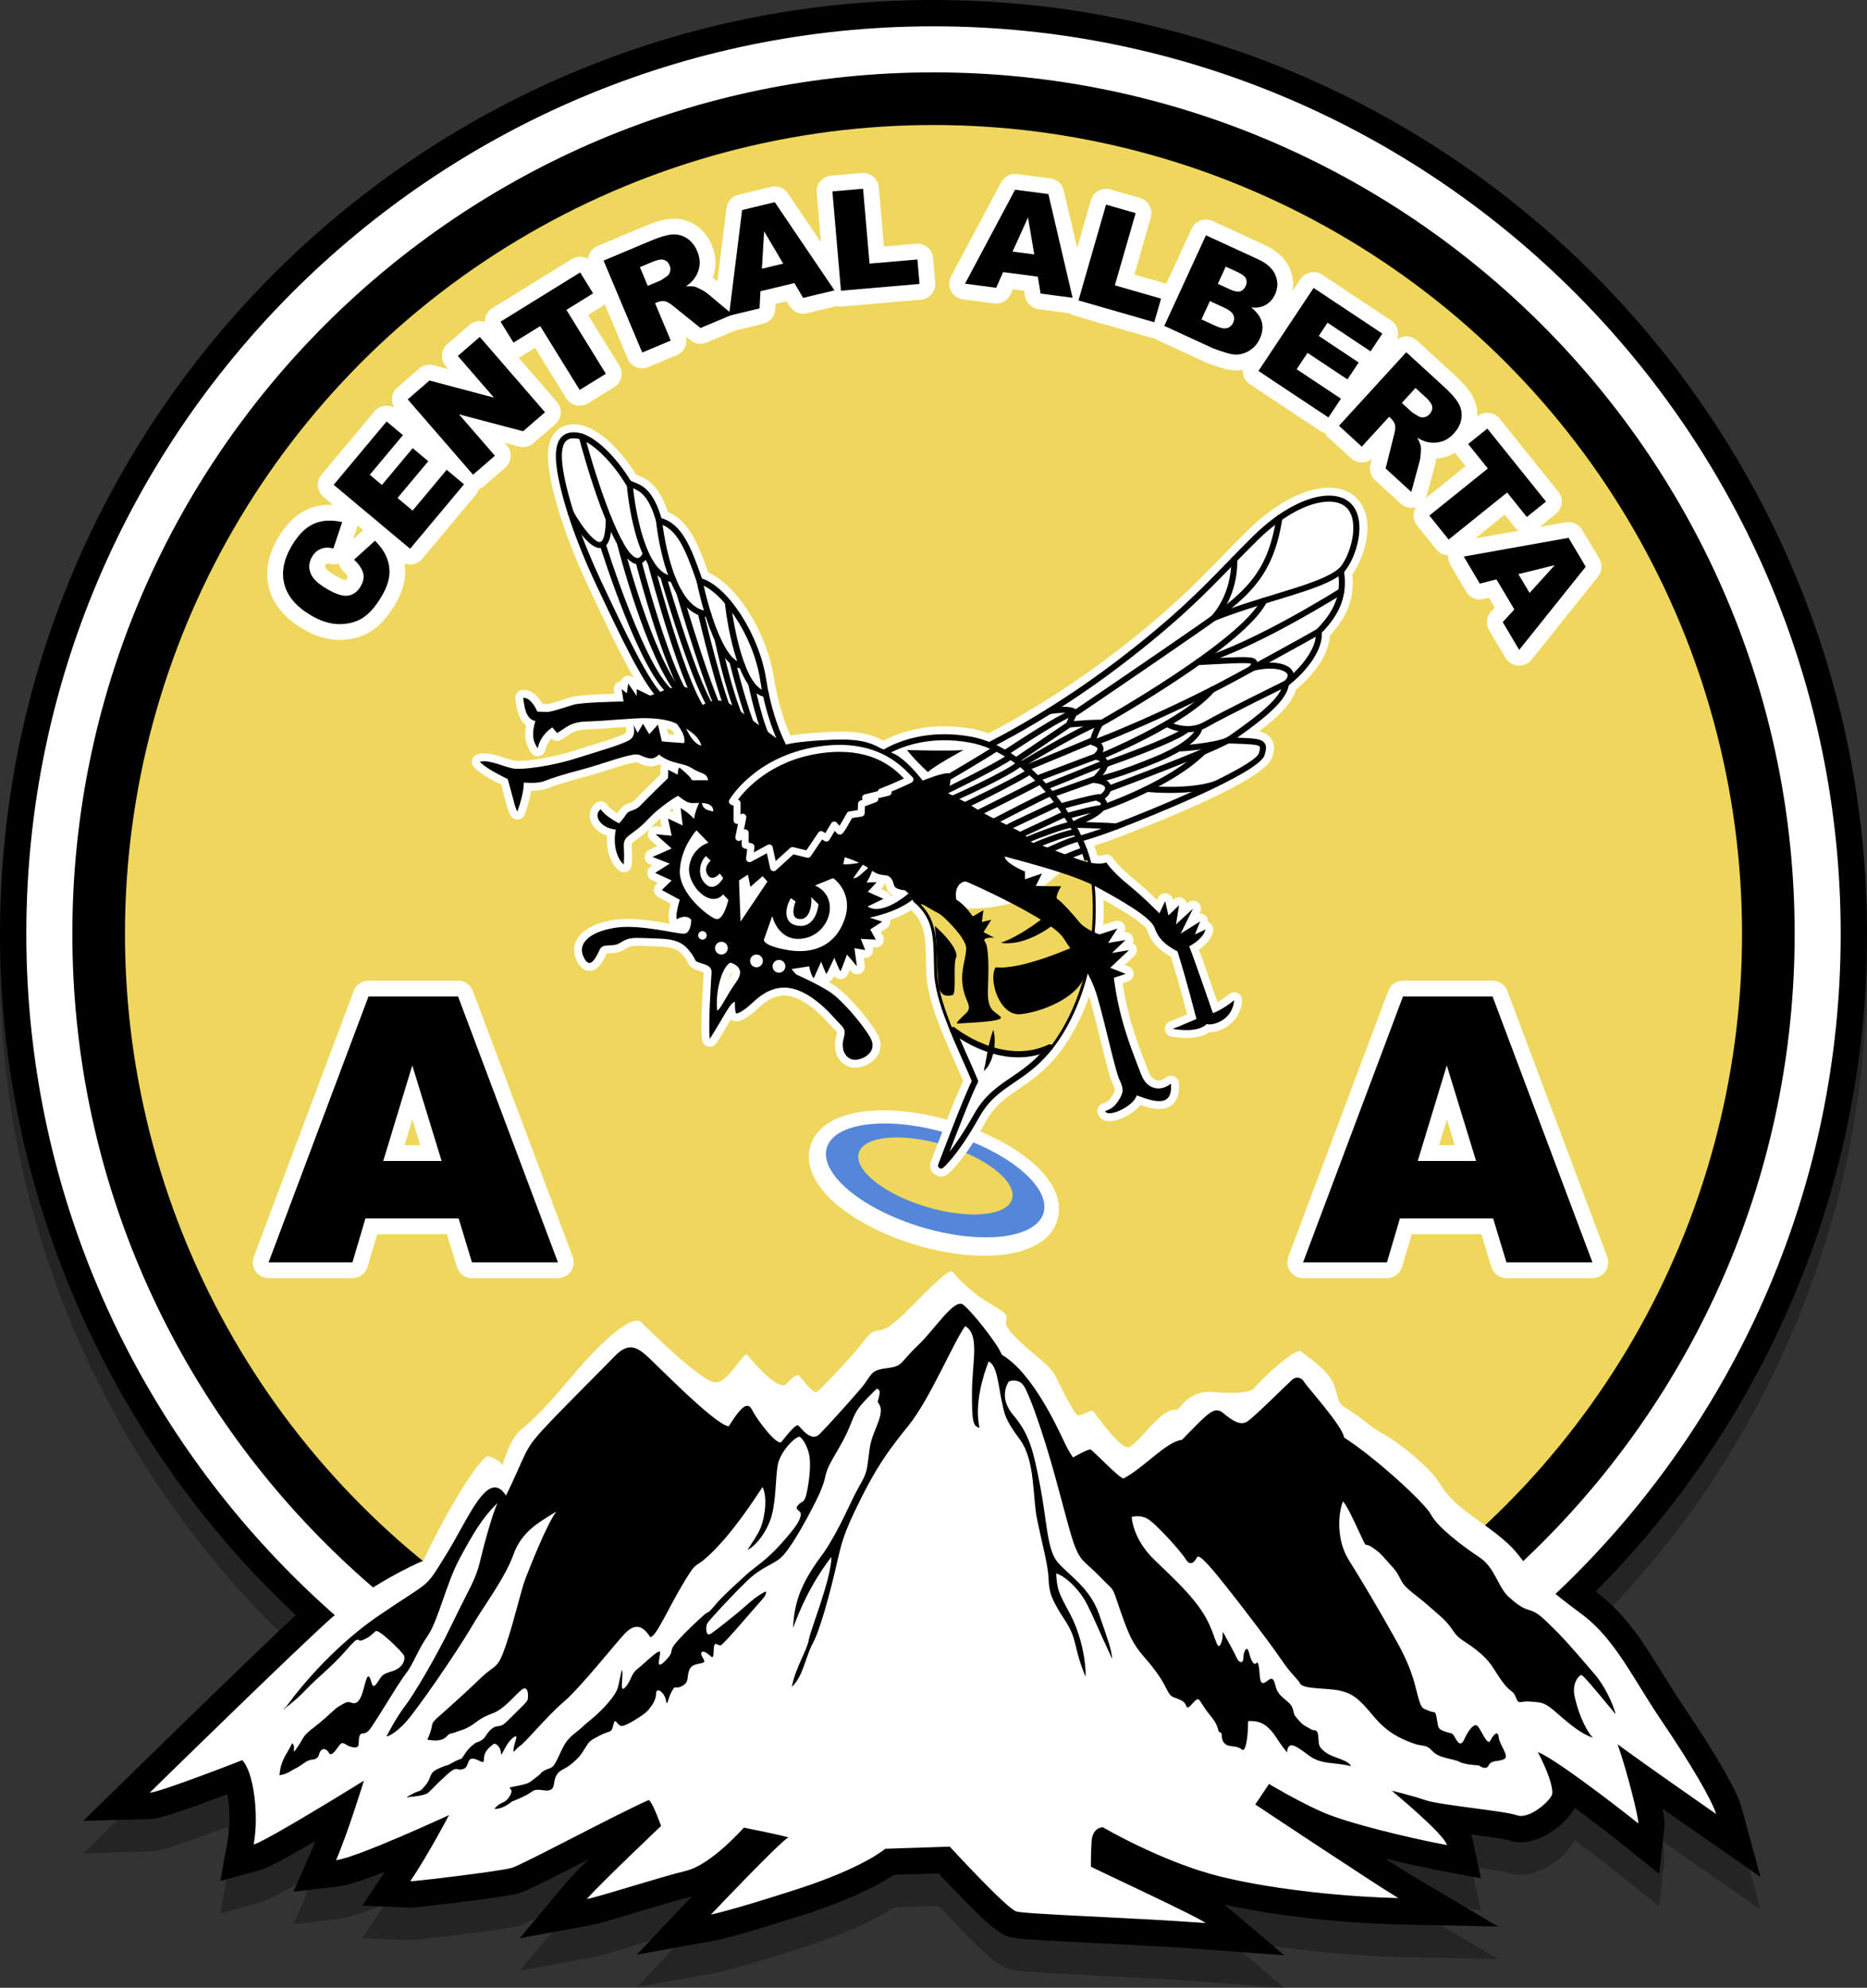 <?xml version="1.0" encoding="utf-8"?>
<!-- Generator: Adobe Illustrator 16.0.0, SVG Export Plug-In . SVG Version: 6.00 Build 0)  -->
<!DOCTYPE svg PUBLIC "-//W3C//DTD SVG 1.1//EN" "http://www.w3.org/Graphics/SVG/1.1/DTD/svg11.dtd">
<svg version="1.1" xmlns="http://www.w3.org/2000/svg" xmlns:xlink="http://www.w3.org/1999/xlink" x="0px" y="0px"
	 width="402.316px" height="428.184px" viewBox="0 0 402.316 428.184" enable-background="new 0 0 402.316 428.184"
	 xml:space="preserve">
<rect x="0" y="0" width="402.316" height="428.184" fill="#333333" stroke="none"/>
<g id="_x3C_Í_xBC__xB2_ã_x3E_">
	<path opacity="0.3" d="M259.367,426.889c-7.501-0.558-16.227-0.993-23.925-1.378c-13.214-0.66-16.467-0.863-18.075-1.347
		c-1.358-0.407-3.378-1.013-15.109-13.636l-9.586,0.315c-2.692,1.799-8.547,5.086-19.397,8.579
		c-14.565,4.688-18.649,5.483-19.066,5.559l-16.994,3.057l11.862-12.522c-2.608,0.627-7.342,2.046-11.523,3.299
		c-5.386,1.613-8.51,2.541-10.07,2.829l-15.496,2.861l10.122-12.078c0.812-0.969,2.629-2.828,4.781-4.962
		c-0.343,0.176-0.684,0.351-1.022,0.523c-9.674,4.96-12.51,6.367-14.028,6.812c-3.017,0.884-21.706,3.104-23.395,3.104l-0.256-0.005
		L78.048,417.5l4.933-7.347c-4.129,1.636-7.871,2.928-9.898,3.17l-9.838,1.171l3.974-9.075c0.251-0.572,0.514-1.211,0.784-1.895
		c-5.489,3.233-10.134,5.79-11.834,6.259l-8.693,2.395l1.609-8.872c0.595-3.281,0.392-7.082-0.074-9.843
		c-13.854,5.277-15.73,5.331-16.582,5.355l-14.488,0.414l10.362-10.134c9.973-9.754,26.519-25.874,35.415-34.197
		C23.144,316.872,0,263.75,0,208.158C0,97.239,90.239,7,201.158,7c110.919,0,201.158,90.239,201.158,201.158
		c0,28.149-5.73,55.398-17.034,80.992c-10.024,22.698-23.96,43.088-41.472,60.696c0.188,0.141,0.378,0.283,0.573,0.429
		c5.979,4.457,9.821,10.658,13.891,17.225c1.434,2.313,2.917,4.707,4.537,7.094c2.564,3.778,11.042,16.504,12.445,21.651
		l4.107,15.062l-12.815-8.917c-3.178-2.211-5.921-4.128-8.28-5.784c0.321,1.656,0.49,3.017,0.403,3.799l-1.136,10.223l-8.037-6.419
		c-3.387-2.705-6.965-5.441-10.167-7.802c-2.016,3.795-7.332,7.43-11.566,7.431c-0.964,0-1.896-0.159-2.771-0.473
		c-0.944-0.288-5.105-0.845-7.985-1.228c0.177,0.45,0.254,0.806,0.321,1.12l1.786,8.34l-8.381-1.581
		c-3.221-0.608-7.703-1.565-12.269-2.682c2.692,1.745,4.772,3.071,5.746,3.646l18.634,11.015l-21.641-0.466
		c-10.333-0.223-25.514-1.629-37.354-4.279l12.921,10.935L259.367,426.889z"/>
	<path d="M259.367,419.889c-7.501-0.558-16.227-0.993-23.925-1.378c-13.214-0.66-16.467-0.863-18.075-1.347
		c-1.358-0.407-3.378-1.013-15.109-13.636l-9.586,0.315c-2.692,1.799-8.547,5.086-19.397,8.579
		c-14.565,4.688-18.649,5.483-19.066,5.559l-16.994,3.057l11.862-12.522c-2.608,0.627-7.342,2.046-11.523,3.299
		c-5.386,1.613-8.51,2.541-10.07,2.829l-15.496,2.861l10.122-12.078c0.812-0.969,2.629-2.828,4.781-4.962
		c-0.343,0.176-0.684,0.351-1.022,0.523c-9.674,4.96-12.51,6.367-14.028,6.812c-3.017,0.884-21.706,3.104-23.395,3.104l-0.256-0.005
		L78.048,410.5l4.933-7.347c-4.129,1.636-7.871,2.928-9.898,3.17l-9.838,1.171l3.974-9.075c0.251-0.572,0.514-1.211,0.784-1.895
		c-5.489,3.233-10.134,5.79-11.834,6.259l-8.693,2.395l1.609-8.872c0.595-3.281,0.392-7.082-0.074-9.843
		c-13.854,5.277-15.73,5.331-16.582,5.355l-14.488,0.414l10.362-10.134c9.973-9.754,26.519-25.874,35.415-34.197
		C23.144,309.872,0,256.75,0,201.158C0,90.239,90.239,0,201.158,0c110.919,0,201.158,90.239,201.158,201.158
		c0,28.149-5.73,55.398-17.034,80.992c-10.024,22.698-23.96,43.088-41.472,60.696c0.188,0.141,0.378,0.283,0.573,0.429
		c5.979,4.457,9.821,10.658,13.891,17.225c1.434,2.313,2.917,4.707,4.537,7.094c2.564,3.778,11.042,16.504,12.445,21.651
		l4.107,15.062l-12.815-8.917c-3.178-2.211-5.921-4.128-8.28-5.784c0.321,1.656,0.49,3.017,0.403,3.799l-1.136,10.223l-8.037-6.419
		c-3.387-2.705-6.965-5.441-10.167-7.802c-2.016,3.795-7.332,7.43-11.566,7.431c-0.964,0-1.896-0.159-2.771-0.473
		c-0.944-0.288-5.105-0.845-7.985-1.228c0.177,0.45,0.254,0.806,0.321,1.12l1.786,8.34l-8.381-1.581
		c-3.221-0.608-7.703-1.565-12.269-2.682c2.692,1.745,4.772,3.071,5.746,3.646l18.634,11.015l-21.641-0.466
		c-10.333-0.223-25.514-1.629-37.354-4.279l12.921,10.935L259.367,419.889z"/>
</g>
<g id="_x3C_Í_xBC__xB2_ã_x3E__copy">
	<path fill="#FFFFFF" d="M201.158,396.649c-107.793,0-195.488-87.697-195.488-195.492C5.669,93.365,93.365,5.669,201.158,5.669
		s195.489,87.696,195.489,195.488C396.647,308.952,308.951,396.649,201.158,396.649z"/>
	<path d="M201.158,386.729c-102.322,0-185.566-83.247-185.566-185.571c0-102.322,83.244-185.567,185.566-185.567
		s185.568,83.245,185.568,185.567C386.726,303.481,303.48,386.729,201.158,386.729z"/>
	<circle fill="#EFD75D" cx="201.158" cy="201.158" r="174.229"/>
	<path fill="#FFFFFF" d="M197.695,52.492c-0.098,0-0.196,0.004-0.295,0.013l-6.93,0.598l-1.098-12.738
		c-0.078-0.899-0.51-1.73-1.199-2.311c-0.616-0.518-1.393-0.798-2.19-0.798c-0.097,0-0.194,0.004-0.292,0.012l-6.611,0.57
		c-1.872,0.162-3.258,1.81-3.098,3.681l0.919,10.652l-7.129-10.526c-0.642-0.948-1.704-1.495-2.816-1.495
		c-0.264,0-0.53,0.031-0.795,0.094l-7.038,1.691c-1.377,0.332-2.405,1.482-2.58,2.888l-1.959,15.758
		c-0.283-0.231-0.614-0.467-1.032-0.721c0.27-0.688,0.455-1.407,0.555-2.149c0.214-1.598-0.03-3.25-0.729-4.909
		c-0.802-1.907-2.007-3.38-3.585-4.378c-1.398-0.884-2.926-1.332-4.539-1.332c-0.244,0-0.492,0.01-0.739,0.031
		c-1.507,0.127-3.329,0.647-5.571,1.59l-10.195,4.287c-0.832,0.35-1.49,1.016-1.831,1.851c-0.116,0.285-0.178,0.583-0.214,0.884
		c-0.515-0.294-1.096-0.455-1.688-0.455c-0.609,0-1.228,0.164-1.785,0.509l-17.156,10.607c-1.063,0.657-1.625,1.806-1.599,2.971
		c-0.275-0.094-0.559-0.167-0.854-0.188c-0.081-0.006-0.161-0.008-0.241-0.008c-0.816,0-1.608,0.293-2.229,0.831l-4.727,4.097
		c-1.419,1.23-1.572,3.379-0.342,4.798l0.549,0.633l-3.217-0.853c-0.288-0.076-0.58-0.114-0.871-0.114
		c-0.809,0-1.603,0.289-2.229,0.832l-4.682,4.059c-0.682,0.591-1.102,1.428-1.166,2.328c-0.051,0.728,0.143,1.441,0.527,2.051
		c-0.513-0.292-1.094-0.448-1.687-0.448c-0.101,0-0.201,0.004-0.302,0.013c-0.898,0.08-1.729,0.514-2.308,1.206l-11.408,13.641
		c-1.205,1.441-1.015,3.586,0.427,4.792l2.09,1.748c-0.256-0.014-0.521-0.046-0.771-0.046c-1.705,0-3.309,0.325-4.768,0.965
		c-2.383,1.047-4.482,3.06-6.24,5.98c-2.259,3.754-2.953,7.434-2.064,10.938c0.885,3.49,3.273,6.427,7.1,8.729
		c2.746,1.652,5.447,2.489,8.032,2.489l0.238-0.002c2.681-0.053,5-0.735,6.894-2.029c1.77-1.208,3.345-2.985,4.816-5.432
		c1.254-2.083,1.973-3.994,2.197-5.845c0.13-1.061,0.098-2.111-0.063-3.147c0.381,0.143,0.784,0.221,1.196,0.221
		c0.1,0,0.201-0.004,0.302-0.013c0.898-0.08,1.729-0.514,2.308-1.206l11.615-13.889c0.275-0.329,0.477-0.706,0.611-1.105
		c0.335-0.137,0.656-0.321,0.945-0.572l4.716-4.087c0.682-0.591,1.101-1.429,1.165-2.329s-0.232-1.788-0.822-2.47l-0.502-0.579
		l3.141,0.829c0.286,0.076,0.578,0.113,0.867,0.113c0.809,0,1.603-0.289,2.229-0.832l4.726-4.097
		c1.419-1.23,1.573-3.379,0.343-4.798l-8.283-9.555c0.244-0.083,0.482-0.186,0.706-0.324l2.862-1.77l6.716,10.862
		c0.644,1.041,1.757,1.613,2.896,1.613c0.61,0,1.228-0.164,1.785-0.508l5.644-3.489c0.768-0.475,1.315-1.234,1.522-2.112
		c0.208-0.878,0.058-1.803-0.417-2.57l-6.715-10.862l2.863-1.771c0.273-0.169,0.501-0.379,0.708-0.605l4.948,11.77
		c0.35,0.832,1.016,1.49,1.852,1.831c0.412,0.168,0.848,0.252,1.285,0.252c0.448,0,0.896-0.088,1.318-0.266l6.144-2.583
		c0.831-0.35,1.49-1.016,1.831-1.851c0.277-0.679,0.326-1.425,0.146-2.126l0.988,0.795c0.615,0.494,1.369,0.751,2.133,0.751
		c0.445,0,0.893-0.088,1.317-0.266l6.227-2.618l5.976-1.436c1.466-0.353,2.525-1.627,2.602-3.133l0.06-1.152l2.399-0.577
		l0.598,1.019c0.62,1.058,1.746,1.682,2.934,1.682c0.264,0,0.531-0.031,0.796-0.094l6.527-1.569
		c0.267,0.068,0.541,0.115,0.827,0.115c0.098,0,0.197-0.004,0.296-0.013l16.93-1.459c0.899-0.078,1.73-0.509,2.312-1.199
		c0.58-0.69,0.863-1.583,0.785-2.482l-0.454-5.269C200.927,53.83,199.442,52.492,197.695,52.492z M74.751,124.632
		c-0.147,0.245-0.242,0.307-0.209,0.309c-0.038-0.001-0.771-0.048-2.58-1.137c-1.536-0.924-1.822-1.475-1.838-1.506
		c-0.105-0.222-0.148-0.314,0.072-0.681c0.034-0.058,0.103-0.161,0.166-0.2c0.021-0.014,0.061-0.038,0.156-0.054
		c0.071,0.008,0.232,0.031,0.51,0.098c0.27,0.065,0.539,0.097,0.805,0.097c0.401,0,0.794-0.072,1.162-0.206
		c0.153,0.638,0.49,1.224,0.977,1.682c0.648,0.609,0.885,1.021,0.968,1.213C74.917,124.316,74.865,124.443,74.751,124.632z
		 M76.96,113.542c0.041-0.123,0.057-0.25,0.084-0.375l1.223,1.023l-2.184,1.977L76.96,113.542z"/>
	<path fill="#FFFFFF" d="M344.631,120.338l-3.698-6.223c-0.62-1.043-1.738-1.664-2.923-1.664c-0.198,0-0.398,0.018-0.599,0.053
		l-5.648,1.009l3.51-2.821c0.703-0.565,1.153-1.387,1.251-2.284c0.098-0.896-0.165-1.796-0.73-2.499l-12.638-15.721
		c-0.565-0.703-1.387-1.153-2.283-1.25c-0.123-0.013-0.246-0.02-0.368-0.02c-0.771,0-1.524,0.262-2.131,0.75l-0.035,0.028
		c0.058-1.579-0.285-3.084-1.075-4.477c-0.746-1.315-1.98-2.752-3.775-4.395l-8.159-7.466c-0.652-0.597-1.475-0.892-2.295-0.892
		c-0.704,0-1.405,0.221-1.997,0.651c0.585-1.463,0.088-3.185-1.276-4.091l-14.812-9.842c-0.563-0.374-1.218-0.568-1.883-0.568
		c-0.225,0-0.449,0.022-0.672,0.067c-0.885,0.178-1.662,0.701-2.161,1.452l-1.721,2.591c0.287-1.585,0.119-3.201-0.529-4.765
		c-0.915-2.205-2.735-3.946-5.41-5.176l-11.285-5.19c-0.46-0.212-0.943-0.312-1.419-0.312c-1.287,0-2.52,0.734-3.093,1.981
		l-5.46,11.871c-0.063-0.022-0.119-0.055-0.184-0.073l-6.684-1.925l3.538-12.286c0.521-1.805-0.521-3.69-2.327-4.21l-6.376-1.836
		c-0.309-0.089-0.626-0.133-0.941-0.133c-0.57,0-1.138,0.144-1.646,0.424c-0.79,0.437-1.373,1.168-1.623,2.036l-2.959,10.273
		l-2.888-12.374c-0.322-1.38-1.466-2.416-2.871-2.6l-7.177-0.939c-0.148-0.02-0.296-0.029-0.442-0.029
		c-1.244,0-2.404,0.684-3.001,1.802l-10.79,20.245c-0.524,0.985-0.533,2.165-0.022,3.157c0.512,0.992,1.477,1.671,2.583,1.815
		l6.718,0.879c0.148,0.02,0.296,0.029,0.443,0.029c1.33,0,2.558-0.782,3.107-2.023l0.468-1.055l2.447,0.321l0.193,1.165
		c0.244,1.478,1.428,2.622,2.914,2.816l6.665,0.873c0.303,0.211,0.633,0.386,0.995,0.49l16.329,4.703
		c0.309,0.089,0.626,0.133,0.941,0.133c0.004,0,0.009-0.001,0.013-0.001c0.224,0.184,0.463,0.351,0.731,0.474l10.405,4.786
		c0.404,0.186,1.137,0.483,3.237,1.135c1.259,0.391,2.333,0.581,3.285,0.581c0.219,0,0.427-0.01,0.617-0.028
		c0.269-0.024,0.528-0.077,0.789-0.123c-0.093,1.19,0.429,2.394,1.493,3.102l15.08,10.02c0.345,0.229,0.727,0.382,1.121,0.473
		c0.185,0.369,0.43,0.708,0.739,0.991l4.918,4.5c0.652,0.597,1.475,0.892,2.295,0.892c0.763,0,1.524-0.255,2.145-0.759l-0.309,1.23
		c-0.304,1.212,0.082,2.493,1.004,3.336l5.531,5.062c0.635,0.582,1.457,0.893,2.296,0.893c0.317,0,0.637-0.044,0.949-0.135
		c0.038-0.011,0.068-0.034,0.105-0.046c-0.292,0.446-0.491,0.949-0.55,1.489c-0.098,0.897,0.165,1.796,0.73,2.499l4.158,5.172
		c0.648,0.806,1.588,1.228,2.546,1.259c-0.057,0.694,0.077,1.398,0.442,2.013l3.461,5.825c0.623,1.048,1.744,1.664,2.924,1.664
		c0.278,0,0.56-0.034,0.839-0.105l1.118-0.284l1.261,2.122l-0.796,0.872c-1.012,1.106-1.179,2.744-0.413,4.032l3.55,5.974
		c0.569,0.959,1.574,1.578,2.688,1.656c0.079,0.005,0.158,0.008,0.236,0.008c1.028,0,2.007-0.466,2.655-1.275l14.339-17.908
		C345.249,123.096,345.356,121.557,344.631,120.338z M307.211,107.324c0.066-0.153,0.147-0.299,0.191-0.463l1.818-6.717
		c0.11-0.389,0.193-0.834,0.257-1.386c0.739-0.044,1.471-0.176,2.182-0.395c0.657-0.202,1.282-0.5,1.885-0.86
		c0.06,0.09,0.106,0.185,0.176,0.271l2.108,2.624L307.211,107.324z M317.877,115.993l6.371-5.122l2.108,2.623
		c0.268,0.333,0.597,0.604,0.96,0.813L317.877,115.993z"/>
	<path d="M76.302,120.555l4.504-4.077c1.196,1.176,2.047,2.405,2.551,3.689s0.674,2.602,0.509,3.956
		c-0.165,1.354-0.743,2.855-1.735,4.503c-1.203,2-2.477,3.458-3.82,4.376c-1.345,0.918-3.025,1.397-5.043,1.437
		c-2.017,0.04-4.166-0.627-6.449-2c-3.044-1.832-4.896-4.048-5.557-6.651c-0.66-2.603-0.1-5.385,1.682-8.347
		c1.396-2.318,2.961-3.858,4.695-4.621c1.735-0.762,3.768-0.881,6.097-0.358l-1.903,5.693c-0.667-0.162-1.188-0.224-1.563-0.188
		c-0.627,0.057-1.195,0.244-1.707,0.563c-0.512,0.319-0.938,0.764-1.28,1.333c-0.775,1.289-0.852,2.588-0.228,3.897
		c0.457,0.982,1.508,1.968,3.154,2.958c2.039,1.228,3.623,1.759,4.752,1.595s2.031-0.807,2.706-1.928
		c0.654-1.087,0.844-2.093,0.567-3.018C77.958,122.444,77.314,121.506,76.302,120.555z"/>
	<path d="M71.901,104.431L83.309,90.79l3.517,2.941l-7.142,8.54l2.618,2.189l6.625-7.922l3.36,2.81l-6.626,7.922l3.248,2.716
		l7.349-8.787l3.731,3.12l-11.615,13.889L71.901,104.431z"/>
	<path d="M87.862,86.027l4.683-4.059l13.892,3.681l-7.782-8.978l4.727-4.097l14.066,16.227l-4.727,4.097l-13.801-3.642l7.725,8.909
		l-4.716,4.087L87.862,86.027z"/>
	<path d="M107.863,69.291l17.156-10.607l2.789,4.51l-5.757,3.559l8.504,13.755l-5.644,3.489l-8.504-13.755l-5.757,3.559
		L107.863,69.291z"/>
	<path d="M138.39,75.934l-8.324-19.796l10.195-4.287c1.891-0.795,3.403-1.241,4.539-1.336c1.135-0.096,2.193,0.166,3.175,0.786
		c0.981,0.621,1.737,1.561,2.267,2.821c0.462,1.099,0.626,2.145,0.492,3.138c-0.133,0.994-0.506,1.911-1.117,2.75
		c-0.39,0.535-0.996,1.097-1.818,1.687c0.83-0.063,1.464-0.043,1.898,0.06c0.293,0.068,0.766,0.278,1.416,0.629
		c0.651,0.352,1.109,0.642,1.375,0.87l5.373,4.491l-6.911,2.906l-5.813-4.675c-0.744-0.609-1.326-0.962-1.749-1.06
		c-0.569-0.121-1.134-0.063-1.692,0.171l-0.539,0.228l3.378,8.034L138.39,75.934z M139.583,61.575l2.579-1.084
		c0.279-0.117,0.781-0.434,1.507-0.951c0.371-0.251,0.614-0.598,0.731-1.039s0.084-0.877-0.098-1.31
		c-0.27-0.639-0.678-1.044-1.227-1.216s-1.382-0.023-2.498,0.446l-2.688,1.13L139.583,61.575z"/>
	<path d="M171.19,60.975l-7.325,1.76l-0.189,3.691l-6.588,1.583l2.83-22.766l7.038-1.691l12.864,18.995l-6.757,1.624L171.19,60.975z
		 M168.767,56.781l-4.109-6.952l-0.477,8.054L168.767,56.781z"/>
	<path d="M179.372,41.227l6.611-0.57l1.391,16.127l10.317-0.89l0.455,5.269l-16.93,1.459L179.372,41.227z"/>
	<path d="M223.633,59.589l-7.47-0.978l-1.498,3.379l-6.718-0.879l10.79-20.245l7.177,0.939l5.214,22.34l-6.89-0.902L223.633,59.589z
		 M222.872,54.806l-1.349-7.962l-3.328,7.35L222.872,54.806z"/>
	<path d="M238.342,44.074l6.376,1.836l-4.479,15.554l9.952,2.866l-1.463,5.082l-16.329-4.703L238.342,44.074z"/>
	<path d="M259.867,50.687l11.285,5.19c1.881,0.865,3.11,1.995,3.689,3.39c0.578,1.395,0.551,2.78-0.081,4.155
		c-0.531,1.153-1.345,1.977-2.443,2.472c-0.732,0.33-1.633,0.442-2.702,0.337c1.246,0.982,2.012,2.035,2.295,3.16
		s0.14,2.308-0.432,3.55c-0.465,1.011-1.119,1.813-1.96,2.404c-0.842,0.591-1.779,0.934-2.812,1.029
		c-0.641,0.06-1.501-0.078-2.583-0.414c-1.438-0.447-2.38-0.772-2.823-0.977l-10.407-4.787L259.867,50.687z M258.903,68.802
		l3.074,1.414c1.038,0.478,1.854,0.63,2.45,0.458c0.595-0.172,1.035-0.569,1.321-1.19c0.265-0.576,0.268-1.137,0.007-1.681
		c-0.26-0.544-0.918-1.06-1.974-1.545l-3.061-1.408L258.903,68.802z M262.428,61.136l2.622,1.206
		c0.94,0.433,1.669,0.572,2.187,0.417c0.517-0.154,0.916-0.538,1.198-1.15c0.261-0.567,0.28-1.096,0.06-1.585
		c-0.222-0.489-0.789-0.943-1.703-1.363l-2.661-1.224L262.428,61.136z"/>
	<path d="M283.066,62.02l14.812,9.842l-2.537,3.819l-9.272-6.161l-1.889,2.843l8.602,5.715l-2.424,3.648l-8.602-5.715l-2.343,3.526
		l9.541,6.339l-2.691,4.051l-15.08-10.02L283.066,62.02z"/>
	<path d="M288.536,91.712l14.497-15.843l8.159,7.466c1.513,1.384,2.551,2.572,3.113,3.563s0.767,2.062,0.614,3.213
		c-0.153,1.15-0.69,2.23-1.613,3.239c-0.805,0.879-1.686,1.466-2.645,1.76c-0.958,0.295-1.946,0.34-2.965,0.136
		c-0.649-0.13-1.413-0.446-2.293-0.946c0.404,0.728,0.651,1.312,0.74,1.75c0.061,0.294,0.067,0.811,0.021,1.549
		c-0.048,0.738-0.119,1.276-0.215,1.612l-1.83,6.76l-5.531-5.062l1.813-7.236c0.242-0.93,0.319-1.607,0.231-2.032
		c-0.129-0.568-0.416-1.057-0.863-1.465l-0.432-0.396l-5.884,6.43L288.536,91.712z M302.076,86.788l2.064,1.889
		c0.224,0.205,0.722,0.528,1.495,0.971c0.383,0.232,0.8,0.309,1.249,0.229c0.449-0.079,0.832-0.291,1.148-0.637
		c0.468-0.511,0.665-1.052,0.592-1.623c-0.074-0.57-0.558-1.264-1.451-2.082l-2.15-1.968L302.076,86.788z"/>
	<path d="M320.504,92.32l12.638,15.721l-4.134,3.322l-4.239-5.275l-12.604,10.132l-4.158-5.172l12.604-10.132l-4.239-5.274
		L320.504,92.32z"/>
	<path d="M326.318,131.275l-3.85-6.476l-3.582,0.911l-3.461-5.825l22.584-4.032l3.698,6.223l-14.339,17.908l-3.55-5.974
		L326.318,131.275z M329.606,127.72l5.426-5.981l-7.835,1.927L329.606,127.72z"/>
	<path fill="#FFFFFF" d="M52.204,379.151c0,0-17.75,6.938-19.938,7c5.688-5.563,31.063-30.375,38.938-37.438s18.875-12.125,20-12.5
		c3.625-7.875,11.188-21.25,13.875-22.563c2.688,0.688,3.188,2,3.188,2s1.5-5.438,3.75-7.438s3.688-2.813,11.188-11.688
		s13.25-13.375,15-11.688s13.25,13.188,16.125,12.938s5.938-6.875,6.75-5.875s6.625,8,8.375,6.188s2.375-2.125,2.813-1.688
		s2.938,3.938,3.75,3.438s4.938-4.938,7.563-7.875s3.75-5.188,5.375-5.313s3.042-0.75,7.208-4.958
		c4.167-4.208,8.375-8.583,9.125-7.708s1.626,2.042,4.834,4.625s6.999,3.916,6.791,5.208s-0.791,1.584,2.667,4.959
		s6.75,5.249,8,7.916s3.499,6.917,4.333,7.917s3.167-1.417,3.792-0.5s5.916,8.25,7.583,7.625s5.167-5.666,7.792-7.291
		s2.126,0.042,3.417-1.625s3.709-3.125,6.125-3s8.459,0.75,9.75-0.917s8.958-8.917,10.083-7.75s5.874,3.709,7.166,7.625
		s0.376,3.208,3.459,5.208s3.917,3.208,7.375,5.125s9.374,6.958,11.208,9.583s2.25,4.125,8.667,8.667s7.749,5.999,10.208,9.333
		s5.416,5.876,12.458,11.126s10.96,13.875,17.126,22.958s10.916,17.208,11.666,19.958c-14.791-10.291-20.083-14.167-21.208-15
		c2.042,5.834,4.583,15.917,4.458,17.042c-6-4.792-18.417-14.208-21.667-15.375c2.167,4.083,3.291,7.583,3.125,8.958
		s-4.916,5.625-7.583,4.667s-16.5-2.166-19.708-3.25s-7.292-2.042-7.292-2.042s11.375,9.374,11.875,11.708
		c-8.166-1.541-21.334-4.708-26.75-7.083s-11.583-6.083-11.583-6.083l-2.958,4.416c0,0,26.25,17.458,30.833,20.167
		c-9.667-0.208-26.043-1.584-38.459-4.667s-25.208-10.583-25.208-10.583s-2.291-0.125-2.458,3.25s-0.125,5.041-0.125,5.208
		s23.083,10.792,24.708,12.167c-16.25-1.208-38.708-1.876-40.791-2.501s-14.334-13.958-14.334-13.958l-13.916,0.458
		c0,0-4.584,4.084-19.209,8.792s-18.333,5.375-18.333,5.375s14.958-15.791,16.708-16.625c-3.541-0.917-9.625-2.084-9.625-2.084
		s-7.041,8-12.458,9.292s-18.667,5.584-21.375,6.084c2.375-2.834,16-15.75,16-15.75s-1.874-5.251-2.667-5.584
		c-7.5,3.334-27.125,13.917-29.541,14.625c-2.417,0.708-20.792,2.916-21.834,2.875c4.084-6.083,8.334-14.25,8.334-14.25
		s-19.791,9.168-24.334,9.709c2.5-5.709,6-17.125,6-17.125s-20.875,12.957-23.75,13.749
		C55.871,390.651,54.579,381.568,52.204,379.151z"/>
	<path fill="#FFFFFF" d="M205.248,241.541c-5.145-1.554-10.307-2.375-14.933-2.375c-8.499,0-14.214,2.782-15.679,7.634
		c-1.227,4.063,0.818,8.589,5.761,12.745c4.183,3.517,10.157,6.562,16.823,8.574c5.142,1.554,10.305,2.375,14.931,2.375
		c0,0,0,0,0.001,0c8.497,0,14.212-2.781,15.678-7.633C230.46,254.137,218.461,245.532,205.248,241.541z M213.179,263.262
		c-10.601-2.527-30.352-0.828-28.517-18.25c0,0,18.979-4.126,29.681,5.5S223.78,265.789,213.179,263.262z"/>
	<path fill="#5487D9" d="M204.547,244.23c-12.891-3.894-24.697-2.556-26.371,2.986c-1.673,5.54,7.42,13.188,20.312,17.08
		c12.888,3.895,24.694,2.555,26.368-2.984C226.528,255.77,217.434,248.123,204.547,244.23z M218.084,258.296
		c-1.107,3.664-9.397,4.403-18.515,1.649c-9.12-2.754-15.615-7.957-14.51-11.622c1.107-3.665,9.397-4.403,18.518-1.649
		C212.694,249.428,219.19,254.631,218.084,258.296z"/>
	<path fill="#FFFFFF" d="M292.532,107.491c-1.443-1.595-3.565-2.438-6.139-2.438c-3.571,0-7.729,1.584-11.979,4.552
		c-0.028,0.019-0.071,0.049-0.115,0.081c-1.825,1.28-3.616,2.779-5.323,4.453c-2.063,2.022-3.92,3.936-5.716,5.786
		c-5.67,5.84-11.533,11.879-23.646,21.105c-11.468,8.734-21.977,14.543-26.568,16.927c-1.186-0.426-2.362-0.747-3.506-0.954
		c-2.029-0.368-4.058-0.554-6.03-0.554c-6.159,0-10.652,1.774-13.15,3.1c-1.716-0.874-3.858-1.956-9.065-1.956
		c-0.61,0-1.268,0.014-1.976,0.045c-4.744,0.207-7.457,0.525-8.994,0.801c-1.026-2.272-2.637-6.522-3.547-12.399
		c-1.516-9.785-7.995-20.066-14.16-22.729c-2.271-6.488-4.357-11.27-8.712-13.023c-1.892-5.75-4.382-7.138-6.78-8.053
		c-0.02-0.007-0.039-0.015-0.058-0.022c-3.05-4.911-7.899-10.009-12.177-10.697c-0.438-0.07-0.863-0.106-1.268-0.106
		c-1.662,0-3.057,0.605-4.033,1.751c-1.476,1.729-1.859,4.444-1.207,8.545c1.03,6.478,4.188,15.733,8.445,24.759l0.564,1.199
		c3.034,6.436,6.365,13.503,9.293,18.49c-0.325-0.397-0.811-0.622-1.314-0.622c-0.13,0-0.262,0.015-0.391,0.045
		c-0.602,0.142-1.072,0.596-1.242,1.177c-0.225,0.028-0.445,0.102-0.647,0.222c-0.601,0.354-0.925,1.039-0.817,1.728l0.116,0.743
		c-2.909,0.074-7.819,0.268-9.356,0.746l-1.004,0.315c-1.229,0.389-3.517,1.112-4.033,1.149c-0.316,0-0.737-0.014-1.12-0.031
		c-0.683-1.226-2.021-3.015-4.024-3.015c-0.074,0-0.148,0.002-0.225,0.008c-0.467,0.033-0.899,0.256-1.196,0.618
		s-0.432,0.83-0.372,1.294l0.016,0.121c0.215,1.692,0.545,4.292,2.306,5.609c-0.61,3.128,0.349,4.695,0.951,5.68l0.084,0.138
		c0.312,0.515,0.867,0.821,1.455,0.821c0.097,0,0.192-0.008,0.29-0.024c0.689-0.119,1.236-0.649,1.377-1.335
		c0.219-1.07,0.77-1.891,1.282-2.455c0.327,0.336,0.77,0.514,1.22,0.514c0.279,0,0.563-0.069,0.822-0.212
		c0.541-0.299,1-0.612,1.404-0.888c1.148-0.783,1.977-1.348,4.351-1.4c1.763-0.039,4.05-0.207,6.261-0.371
		c0.654-0.048,1.314-0.097,1.959-0.142c0.002,0.008,0.004,0.016,0.007,0.024c0.142,0.432,0.175,1.106,0.036,1.252
		c-0.726,0.613-4.859,1.886-7.878,2.815c-1.13,0.348-2.282,0.703-3.398,1.06c-4.251,1.359-9.386,2.171-11.894,2.171
		c-0.264,0-0.49-0.008-0.674-0.031c-0.574-0.071-1.41-0.343-2.294-0.631c-1.394-0.454-2.972-0.969-4.412-0.969
		c-0.524,0-1.015,0.069-1.456,0.204c-0.581,0.178-1.023,0.652-1.16,1.244s0.053,1.212,0.497,1.626
		c1.722,1.607,3.931,2.717,5.543,3.528c0.077,0.039,0.151,0.077,0.226,0.114c0.33,1.17,0.586,2.144,0.801,2.953
		c0.508,1.927,0.789,2.989,1.271,3.766c0.312,0.504,0.86,0.805,1.445,0.805c0.06,0,0.12-0.003,0.181-0.009
		c0.65-0.07,1.203-0.505,1.422-1.121c0.798-2.242,1.171-3.909,1.342-5.052c1.463-0.002,2.645-0.177,3.514-0.52
		c1.805-0.712,4.454-1.523,8.099-2.479c1.484-0.389,3.188-0.932,4.837-1.458c2.318-0.739,5.197-1.657,6.301-1.675
		c0.18,0.066,0.357,0.142,0.537,0.217c0.727,0.303,1.551,0.647,2.52,0.647c0.635,0,1.231-0.149,1.787-0.444
		c0.174,0.106,0.346,0.204,0.518,0.295c-0.157,0.254-0.248,0.549-0.255,0.857l-0.026,1.098c-1.231,1.202-4.369,4.274-5.43,5.403
		c-0.391,0.415-0.732,0.537-1.207,0.705c-0.637,0.225-1.507,0.534-2.121,1.517c-0.146,0.235-0.316,0.472-0.484,0.69
		c-0.887-0.552-1.799-1.238-2.129-1.769c-0.248-0.4-0.651-0.679-1.113-0.771c-0.109-0.022-0.221-0.033-0.331-0.033
		c-0.353,0-0.7,0.11-0.991,0.319c-1.162,0.834-1.652,2.224-1.28,3.628c0.419,1.58,1.774,2.837,3.625,3.453
		c-0.259,3.551,1.044,6.315,2.548,7.508c0.307,0.242,0.68,0.368,1.057,0.368c0.229,0,0.458-0.045,0.674-0.139
		c0.575-0.248,0.967-0.792,1.021-1.416c0.127-1.478,0.08-2.575,0.045-3.376c-0.055-1.267-0.055-1.267,0.318-1.564
		c0.416-0.33,0.76-0.583,1.083-0.821c0.966-0.711,1.8-1.325,3.552-3.174c0.35-0.369,0.74-0.74,1.148-1.102
		c-0.002,0.123,0.011,0.247,0.037,0.37l0.307,1.437l-1.146-0.11c-0.055-0.005-0.109-0.008-0.164-0.008
		c-0.67,0-1.285,0.396-1.557,1.018c-0.296,0.673-0.125,1.46,0.424,1.95l1.478,1.322l-1.706,0.75
		c-0.631,0.277-1.031,0.907-1.016,1.596s0.445,1.299,1.087,1.548l0.571,0.221l-0.306,0.194c-0.527,0.334-0.829,0.93-0.786,1.553
		c0.042,0.623,0.422,1.172,0.99,1.431l1.297,0.592l-0.338,0.328c-0.389,0.377-0.574,0.917-0.5,1.454s0.399,1.005,0.876,1.263
		l2.681,1.448c-0.361,1.449-0.588,2.998-0.25,3.92c0.053,0.147,0.126,0.284,0.215,0.408c-2.567-0.448-6.023-1.04-9.173-1.04
		c-0.886,0-1.707,0.048-2.444,0.143c-2.457,0.317-6.831,1.291-8.517,4.254c-0.759,1.334-0.817,2.831-0.171,4.327
		c0.703,1.624,1.67,2.447,2.873,2.447c1.928,0,2.934-2.106,3.667-3.645l0.045-0.093c0.161-0.025,0.437-0.035,0.649-0.042
		c0.85-0.031,2.014-0.074,3.178-0.814c1.016-0.646,1.403-0.798,2.882-0.798c0.567,0,1.248,0.025,2.101,0.062
		c0.426,0.019,0.844,0.032,1.252,0.045c3.082,0.099,4.889,0.228,6.188,1.739c0.805,0.937,1.043,1.418,1.201,1.737
		c0.481,0.969,0.969,1.354,2.174,1.72c0.391,0.118,1.008,0.305,1.283,0.451l-0.046,0.774c-0.288,4.681-0.636,11.196-0.323,13.729
		c0.088,0.71,0.611,1.29,1.309,1.45c0.127,0.028,0.254,0.043,0.38,0.043c0.569,0,1.111-0.286,1.429-0.778
		c1.041-1.613,1.895-3.065,2.58-4.232c0.176-0.299,0.357-0.606,0.536-0.907c0.314,0.29,0.734,0.46,1.163,0.46
		c0.784,0,2.256-0.508,4.813-2.923c1.899-1.793,3.7-2.664,5.508-2.664c0.407,0,0.826,0.045,1.244,0.133
		c2.369,0.501,5.257,2.481,7.923,5.435c0.511,0.566,0.937,1.013,1.287,1.38c0.41,0.43,0.835,0.875,0.892,0.962
		c0.015,0.181-0.154,0.866-0.235,1.195c-0.441,1.797-0.127,3.552,0.863,4.814c0.814,1.039,2.021,1.636,3.313,1.636
		c0.123,0,0.248-0.006,0.373-0.017c1.602-0.139,3.643-1.066,4.593-2.826c0.71-1.313,0.668-2.841-0.117-4.3
		c-1.598-2.967-6.497-8.739-9.319-10.577c-0.412-0.268-0.861-0.54-1.328-0.811c0.504-0.063,0.824-0.315,1.313-1.188
		c0.365,0.461,0.753,0.627,1.332,0.627c0.336,0,0.67-0.102,0.95-0.288c0.358-0.239,0.502-0.336,1.032-1.679l0.266,0.314
		c0.331,0.391,0.811,0.603,1.299,0.603c0.234,0,0.47-0.049,0.693-0.148c0.691-0.308,1.096-1.036,0.991-1.786l-0.22-1.59l0.028,0.005
		c0.1,0.018,0.2,0.026,0.299,0.026c0.505,0,0.991-0.226,1.317-0.625c0.38-0.466,0.486-1.096,0.28-1.659c0,0,0.665,0.033,0.694,0.033
		c0.582,0,1.127-0.299,1.439-0.796c0.328-0.522,0.348-1.18,0.053-1.721l-0.449-0.82l1.254-0.809c0.552-0.356,0.85-0.999,0.764-1.65
		c-0.004-0.036-0.01-0.071-0.017-0.105c1.44-0.507,3.072-1.207,4.562-2.137c3.025,2.816,3.087,5.924,3.186,10.905
		c0.017,0.846,0.033,1.724,0.068,2.639c0.213,5.792,3.457,13.097,6.32,19.547c0.568,1.277,1.116,2.51,1.612,3.671
		c-2.092,4.493-6.743,16.862-6.951,17.418c-0.372,0.991-0.032,2.114,0.817,2.727c0.404,0.295,0.883,0.451,1.383,0.451
		c0.535,0,1.059-0.186,1.473-0.52c0.344-0.275,3.486-2.936,8.246-11.434c1.914-3.419,4.182-4.958,7.054-6.907
		c2.584-1.753,5.514-3.74,8.474-7.464c0,0,0.02-0.024,0.027-0.034c0.953-1.203,1.824-2.47,2.661-3.871
		c1.563-2.618,2.887-5.474,3.956-8.527c0.078,0.246,0.152,0.495,0.225,0.747c0.791,2.769,1.614,6.114,2.34,9.065
		c1.136,4.615,1.86,7.505,2.416,8.718c0.751,1.639,0.678,1.758,0.102,2.686c-0.799,1.285-1.22,1.521-2.134,1.826
		c-0.871,0.29-1.354,1.218-1.093,2.098c0.118,0.397,0.651,1.695,2.549,1.695c1.906,0,5.043-1.454,6.64-3.472
		c1.401,0.479,2.809,0.858,4.065,0.858c1.32,0,2.373-0.414,3.128-1.231c0.905-0.981,1.269-2.417,1.109-4.389
		c-0.051-0.636-0.454-1.189-1.043-1.434c-0.211-0.088-0.432-0.131-0.652-0.131c-0.396,0-0.787,0.139-1.101,0.404
		c-0.48,0.407-1.066,0.641-1.607,0.641c-1.146,0.001-1.785-1.039-2.12-1.911l-0.529-1.371c-1.219-3.149-2.479-6.405-3.583-10.504
		c-0.8-2.965-1.257-5.639-1.481-7.173l1.201-0.394c0.681-0.223,1.149-0.849,1.171-1.564c0.021-0.716-0.408-1.369-1.074-1.633
		l-0.845-0.335l2.093-1.971c0.546-0.514,0.69-1.325,0.356-1.997c-0.159-0.32-0.41-0.573-0.709-0.735
		c0.193-0.451,0.188-0.976-0.042-1.435c-0.291-0.582-0.885-0.939-1.52-0.939c-0.079,0-0.157,0.005-0.236,0.016
		c0.296-0.579,0.237-1.284-0.164-1.808c-0.328-0.428-0.831-0.667-1.351-0.667c-0.174,0-0.351,0.026-0.522,0.082l-2.549,0.822
		c0.107-1.825,0.13-3.636,0.068-5.421c5.874,3.308,9.031,5.514,9.395,6.565c0.975,2.819,2.76,4.383,5.145,5.73
		c1.621,5.276,2.664,9.282,3.298,11.714c0.063,0.246,0.124,0.477,0.18,0.689c-2.672,1.143-3.656,1.496-3.668,1.5
		c-0.719,0.257-1.179,0.961-1.125,1.722c0.054,0.762,0.606,1.395,1.354,1.547c0.062,0.013,1.537,0.311,3.287,0.311
		c2.082,0,3.723-0.412,4.894-1.228c0.032,0.001,0.064,0.001,0.097,0.001c2.618,0,6.657-2.157,7.01-6.788
		c0.052-0.682-0.31-1.327-0.917-1.641c-0.246-0.127-0.514-0.189-0.779-0.189c-0.39,0-0.776,0.135-1.089,0.395
		c-0.94,0.784-1.814,1.352-2.509,1.746c-1.927-5.562-3.269-9.349-4.012-11.327c2.787-1.948,3.069-3.807,3.098-4.199
		c0.043-0.6-0.234-1.179-0.729-1.521c-0.125-0.086-0.259-0.154-0.397-0.203c0.047-0.542-0.168-1.087-0.602-1.45
		c-0.313-0.264-0.702-0.398-1.093-0.398c-0.057,0-0.112,0.002-0.168,0.008l0.149-0.302c0.364-0.734,0.153-1.624-0.503-2.116
		c-0.304-0.228-0.662-0.34-1.021-0.34c-0.414,0-0.828,0.151-1.151,0.449l-0.181,0.167c-0.1-0.493-0.415-0.929-0.879-1.172
		c-0.25-0.13-0.521-0.194-0.789-0.194c-0.43,0-0.855,0.163-1.18,0.476l-0.128,0.123l-0.035-0.153
		c-0.161-0.705-0.752-1.231-1.472-1.31c-0.063-0.007-0.124-0.01-0.187-0.01c-0.649,0-1.25,0.373-1.534,0.969l-0.218,0.457
		c-1.27-1.228-3.123-2.95-5.17-4.625c-3.286-2.689-4.267-4.277-4.267-4.277c-0.315-0.551-0.865-0.877-1.448-0.877
		c-0.218,0-0.439,0.045-0.656,0.141c-0.003,0.001-0.334,0.114-1.004,0.114c-0.095,0-0.192-0.002-0.291-0.006
		c-0.184-0.628-0.397-1.271-0.635-1.911c-0.011-0.033-0.064-0.176-0.077-0.208c1.728-0.551,3.604-1.21,5.617-1.973l0.993-0.377
		c13.765-5.341,30.442-12.565,31.725-16.644c0.289-0.919,0.828-2.629-0.218-4.104c-0.6-0.847-1.41-1.285-2.582-1.528
		c4.316-3.301,7.133-6.145,7.939-9.009c3.708-3.02,7.165-7.563,7.272-11.588c2.772-2.974,4.305-5.89,4.802-9.121
		c0.024-0.119,0.036-0.226,0.042-0.318c0.163-1.232,0.178-2.49,0.045-3.822C294.069,120.091,296.595,111.983,292.532,107.491z
		 M189.851,191.518l0.313-0.34c0.247-0.269,0.396-0.602,0.438-0.949c0.027,0.003,0.054,0.007,0.076,0.011
		c0.137,0.171,0.16,0.27,0.221,0.524c0.18,0.759,0.498,1.519,1.492,2.054c-0.136,0.082-0.273,0.162-0.412,0.239
		c-0.15-0.439-0.479-0.807-0.917-1.001L189.851,191.518z M157.779,209.468c0.014,0.054-0.023,0.379-0.457,0.983
		c-0.095,0.133-0.188,0.264-0.278,0.394c0.22-0.611,0.454-1.11,0.671-1.459C157.747,209.416,157.769,209.443,157.779,209.468z
		 M143.73,156.927c0.357,0.098,0.685,0.209,0.982,0.334l0.021,0.009c0.265,0.359,0.466,0.675,0.619,0.95
		c-0.569-0.042-1.01-0.076-1.349-0.103L143.73,156.927z M144.295,174.651c0.231-0.172,0.456-0.335,0.669-0.488
		c0.003,0.031,0.096,0.796,0.096,0.796l-0.379-0.179C144.557,174.721,144.427,174.678,144.295,174.651z"/>
	<path fill="#FFFFFF" d="M164.454,146.401c-1.5-9.688-8.438-19.875-13.688-21.25c-2.563-7.438-4.5-12-8.75-13
		c-2.063-7.25-4.75-7.188-6.563-8.063c-2.688-4.563-7.438-9.688-10.938-10.25s-4.688,2-3.813,7.5s3.563,14.188,8.25,24.125
		s10.375,22.188,13.75,24.938s18.563,11.5,18.563,11.5l8-0.333C169.266,161.568,165.954,156.089,164.454,146.401z"/>
	<path d="M161.266,162.551c-0.113,0-0.226-0.03-0.324-0.087c-0.622-0.358-15.272-8.808-18.648-11.559
		c-3.355-2.733-8.672-14.013-13.362-23.965l-0.565-1.199c-4.193-8.89-7.298-17.974-8.304-24.3c-0.561-3.523-0.292-5.87,0.821-7.174
		c0.829-0.972,2.089-1.334,3.736-1.07c3.705,0.595,8.453,5.644,11.29,10.386c0.194,0.085,0.398,0.163,0.609,0.243
		c1.768,0.675,4.177,1.594,6.019,7.79c4.321,1.247,6.305,5.984,8.733,13.005c5.709,1.829,12.355,12.189,13.825,21.68
		c1.463,9.451,4.693,14.876,4.727,14.93c0.118,0.197,0.125,0.441,0.016,0.644c-0.108,0.202-0.315,0.332-0.545,0.342l-8,0.333
		C161.284,162.551,161.275,162.551,161.266,162.551z M123.625,94.413c-0.778,0-1.352,0.229-1.753,0.698
		c-0.839,0.984-1.017,3.045-0.526,6.126c0.988,6.211,4.053,15.165,8.196,23.95l0.565,1.2c4.402,9.34,9.882,20.964,13.007,23.511
		c3.11,2.534,16.667,10.395,18.313,11.347l6.77-0.282c-1.005-1.968-3.222-6.946-4.386-14.461
		c-1.543-9.966-8.488-19.484-13.21-20.721c-0.21-0.055-0.379-0.212-0.449-0.417c-2.408-6.988-4.285-11.638-8.284-12.579
		c-0.229-0.054-0.412-0.228-0.477-0.455c-1.677-5.892-3.705-6.666-5.336-7.289c-0.311-0.119-0.606-0.232-0.884-0.366
		c-0.116-0.056-0.213-0.145-0.278-0.255c-2.64-4.481-7.281-9.424-10.48-9.938C124.133,94.436,123.868,94.413,123.625,94.413z"/>
	<path fill="#FFFFFF" d="M288.954,122.985c2.583-2.667,5-10.417,1.834-13.917s-11.667-1.583-20.167,6.75s-13.5,14.833-29.583,27.083
		s-29.959,18.667-29.959,18.667l5.687,11.583l8.918,8.833c0,0,4.021,0.25,15.854-4.342s29.416-12.242,30.333-15.158
		s-0.083-2.75-7.25-3c7.833-5.417,12.167-9.083,12.5-12.25c3.75-2.833,7.583-7.667,7-11.167
		C288.871,131.318,289.621,127.318,288.954,122.985z"/>
	<path d="M225.803,182.637L225.803,182.637l-0.16-0.003c-0.155-0.011-0.307-0.078-0.417-0.187l-8.918-8.833
		c-0.052-0.051-0.095-0.11-0.126-0.175l-5.687-11.583c-0.077-0.157-0.088-0.339-0.029-0.504c0.059-0.165,0.181-0.299,0.34-0.373
		c0.138-0.064,14.002-6.533,29.838-18.594c12.214-9.303,18.122-15.389,23.836-21.274c1.797-1.852,3.655-3.766,5.686-5.756
		c5.492-5.385,11.559-8.6,16.228-8.6c2.079,0,3.766,0.649,4.877,1.878c3.39,3.747,0.988,11.576-1.629,14.564
		c0.688,5-0.771,8.951-4.836,13.103c0.333,3.581-3.216,8.298-7.077,11.289c-0.539,3.176-4.497,6.633-11.135,11.312
		c3.777,0.127,5.245,0.225,5.914,1.169c0.464,0.654,0.338,1.484-0.017,2.61c-1.244,3.957-25.807,13.664-30.718,15.569
		C231.009,182.426,226.582,182.637,225.803,182.637z M217.3,172.767l8.65,8.568c1.056-0.031,5.364-0.422,15.352-4.298
		c16.436-6.377,29.31-12.717,29.948-14.747c0.094-0.299,0.38-1.209,0.196-1.469c-0.334-0.471-2.412-0.54-5.558-0.644l-1.291-0.043
		c-0.28-0.01-0.522-0.198-0.602-0.467c-0.078-0.269,0.023-0.558,0.254-0.717c7.313-5.057,11.909-8.792,12.224-11.784
		c0.019-0.179,0.111-0.342,0.255-0.451c3.662-2.768,7.273-7.403,6.75-10.541c-0.034-0.207,0.033-0.418,0.182-0.566
		c5.011-5.01,5.196-8.98,4.65-12.524c-0.031-0.201,0.034-0.405,0.176-0.551c2.377-2.454,4.673-9.873,1.818-13.028
		c-0.857-0.949-2.211-1.45-3.912-1.45c-4.336,0-10.063,3.076-15.317,8.228c-2.019,1.979-3.871,3.887-5.663,5.733
		c-5.747,5.92-11.689,12.041-23.981,21.403c-14.086,10.729-26.637,17.07-29.479,18.452L217.3,172.767z"/>
	<path fill="#FFFFFF" d="M234.704,186.901c-1.834-9.75-13.167-25.333-25.583-27.583s-19.694,3.581-19.694,3.581l2.194,4.752
		l4,10.083c0,0-1.417,5.917,1.708,16.059c5.04,4.184,4.375,8.941,4.625,15.726c0.25,6.784,5.334,16.549,8.167,23.382
		c-1.667,3.083-7.334,18.167-7.334,18.167s3-2.417,7.667-10.75c4.666-8.333,11.583-7.167,18.25-18.333
		S236.538,196.651,234.704,186.901z"/>
	<path d="M202.787,251.719c-0.134,0-0.267-0.041-0.381-0.124c-0.237-0.171-0.331-0.48-0.228-0.755
		c0.226-0.601,5.406-14.376,7.226-17.97c-0.574-1.372-1.234-2.857-1.924-4.408c-2.8-6.306-5.975-13.452-6.176-18.918
		c-0.033-0.905-0.051-1.773-0.067-2.61c-0.105-5.342-0.182-9.201-4.323-12.64c-0.098-0.081-0.169-0.188-0.206-0.309
		c-2.855-9.267-1.989-15.033-1.764-16.193l-3.928-9.901l-2.18-4.72c-0.126-0.271-0.05-0.593,0.184-0.78
		c0.216-0.173,5.396-4.24,14.488-4.24c1.872,0,3.799,0.177,5.729,0.527c12.957,2.348,24.294,18.47,26.105,28.103
		c1.673,8.894,1.084,23.537-6.081,35.537c-3.616,6.057-7.356,8.595-10.657,10.834c-2.936,1.992-5.472,3.713-7.583,7.483
		c-4.675,8.347-7.7,10.837-7.826,10.938C203.076,251.67,202.931,251.719,202.787,251.719z M197.894,193.42
		c4.451,3.788,4.536,8.076,4.643,13.488c0.017,0.829,0.033,1.69,0.066,2.587c0.192,5.216,3.313,12.241,6.065,18.438
		c0.741,1.668,1.448,3.26,2.053,4.719c0.075,0.181,0.064,0.386-0.029,0.559c-1.155,2.137-4.322,10.288-6.081,14.885
		c1.299-1.642,3.106-4.223,5.275-8.095c2.262-4.039,5.044-5.927,7.988-7.925c3.345-2.269,6.803-4.614,10.271-10.424
		c6.979-11.688,7.55-25.96,5.919-34.631c-1.746-9.283-12.632-24.812-25.061-27.064c-1.853-0.336-3.701-0.506-5.496-0.506
		c-7.238,0-11.911,2.747-13.267,3.662l1.969,4.265l4.015,10.116c0.049,0.124,0.059,0.261,0.028,0.39
		C196.24,177.942,194.941,183.711,197.894,193.42z"/>
	<path fill="#EFD75D" d="M234.704,186.901c-0.097-0.513-0.225-1.045-0.373-1.587c-5.732,0.808-7.93,5.552-13.397,8.202
		c-8.455,3.612-19.357,1.877-22.559,1.248c3.887,3.953,3.348,8.489,3.579,14.756c0.133,3.6,1.63,8.039,3.426,12.434
		c9.313,6.637,16.409,5.751,20.508,4.061c0.939-1.142,1.88-2.46,2.816-4.028C235.371,210.819,236.538,196.651,234.704,186.901z"/>
	<path d="M261.371,218.234c0,0-4.75-13.75-5.125-14.375c3.375-1.875,3.5-3.625,3.5-3.625l-2.25,1.042l1.125-2.792l-4.209,2.625
		l2.667-5.375l-3.667,3.375l0.667-4.125l-2.292,2.208l-0.708-3.083l-1.25,2.625c0,0-3.084-3.208-6.75-6.208s-4.666-4.75-4.666-4.75
		s-1.459,0.667-4.584-0.208s-8.333-3.25-10.583-3.833s-0.708-1.208-4.208-3s-6.084-2.868-8.917-4.684s-5.709-3.149-5.834-3.149
		s1.292-4.208,0-4.333c-1.291-0.125-5.458,1.583-5.458,1.583s-3.875-5.208-7-6.125s-3.813-3.063-12.438-2.688
		s-10.188,1.125-10.188,1.125s-8.063-6.125-11.375-8.5s-6.563,0-6.563,0s-0.938-3.125-3.313-3.875s-5.688,1-6.25,1.188
		s-1.625,0.563-1.625,0.563l-2.875-1.396v1.458l-1.833-2.667l-0.292,2.083l-1.125-0.875l0.417,2.667c0,0-8.959,0.125-10.834,0.708
		s-4.75,1.542-5.541,1.542c-0.792,0-2.209-0.083-2.209-0.083s-1.25-3.083-3.041-2.958c0.25,1.958,0.541,4.583,2.625,5
		c-1.084,3.542-0.125,4.849,0.5,5.883c0.625-3.05,3.166-4.508,3.166-4.508l1,1.208c1.959-1.083,2.75-2.417,6.542-2.5
		s10.167-0.791,12.917-0.708s4.582,0.458,5.875,1c0.124,0.052,0.278,0.119,0.445,0.193c0.973,1.234,1.994,2.918,1.596,4.182
		c-4.375-0.292-4.791-0.375-4.791-0.375l-0.834-3.625l-1.875,2.083l-1.333-2.25l-1.167,1.958l-0.958-1.792c0,0,0.667,1.917-0.375,3
		s-6.876,2.667-11.958,4.292c-5.084,1.625-11.25,2.458-13.292,2.208s-5.417-2.083-7.458-1.458c1.875,1.75,4.541,2.917,6.041,3.708
		c1.209,4.208,1.541,6.125,2.084,7c1.541-4.333,1.375-6.25,1.375-6.25s2.875,0.292,4.458-0.333s3.999-1.417,8.292-2.542
		c4.291-1.125,10.625-3.625,12.041-3.125c1.417,0.5,2.834,1.542,4.334-0.042c2.708,2.167,5.25,1.708,7.125,2.958
		s3.25,0.875,3.458,2.583c-3.417-0.042-3.458,0.208-3.708-0.375s-2.02-2-2.385-2.292s-0.449,1.458-0.449,1.458l-2.041-1.042
		l-0.042,1.792c0,0-4.583,4.458-5.875,5.833s-2.5,0.958-3.125,1.958s-1.542,1.958-1.542,1.958s-3-1.5-3.958-3.042
		c-1.625,1.167-0.333,4,3.25,4.375c-0.75,3.708,0.5,6.542,1.708,7.5c0.334-3.875-0.625-4.833,1-6.125s2.209-1.458,4.459-3.833
		s5.958-4.75,6.208-4.792s1.583,1.542,3.083,1.542c0.414,0,0.947-0.03,1.502-0.03c-0.477,0.981-1.002,2.393-1.085,3.447
		c-1.25-1.417-2.917-2.35-2.917-2.35l0.459,3.767l-3.167-1.5l0.792,3.708l-3.459-0.333l3.448,3.084l-4.125,1.813l3.719,1.438
		l-3.156,2l3.563,1.625l-2.125,2.063l3.876,2.094c0,0-1.001,3.247-0.657,4.186c2.375-1.249,3.125,0.158,3.125,0.158
		s0,2.906-1.563,2.969s-9.25-2-14.344-1.344s-8.75,2.969-7.344,6.219s2.781,0.125,3.531-1.438s2.688-0.375,4.406-1.469
		s2.375-1.156,5.969-1s6.563-0.063,8.656,2.375s1.031,2.469,2.578,2.938s2.563,0.799,2.492,2.118s-0.758,11.215-0.383,14.257
		c2.958-4.583,4.292-7.708,5.417-8c-0.042,2.333,0.291,2.542,0.291,2.542s1.041,0.001,3.646-2.458
		c2.604-2.459,5.313-3.584,8.271-2.959s6.126,2.959,8.833,5.959c2.709,3,2.959,2.541,2.334,5.083s0.832,4.499,2.75,4.333
		c1.916-0.166,4.582-1.917,3.125-4.625c-1.459-2.708-6.125-8.249-8.75-9.958s-6.875-3.626-7.125-3.709s-1.167-1.25-1.167-1.25
		s3.667-0.555,3.792-0.59c0.5,2.382,1,2.549,1,2.549l1.583-3.542c0,0,1,2.625,1.125,2.625s1.708-3.458,1.708-3.458
		s1.209,2.958,1.334,2.875s1.398-3.583,1.398-3.583l2.143,2.535l-0.541-3.91l2.333,0.417l-0.958-2.417l3.25,0.167l-1.209-2.208
		l2.584-1.667l-2.709-0.875c0,0,5.994-1.092,9.555-4.119c1.857,1.415,4.854,2.963,5.487,3.307c0.75,0.406,5.75,5.167,5.75,7.396
		s-1.25,4.604-0.75,8.104s2.25,4.375,0.75,5.875s-2.77,2.438-1.416,2.25s10.041-0.313,8.791-1.5s-2.875-1.188-2.688-5.875
		s0.188-9.146-0.625-10.229s1.979-0.875,1.979-0.875l-2.292-1.208l1.667-2.667l-2.042,0.5l0.333-2.542l-2.291,1.333
		c0,0-1.72-2.625-3.527-3.583c-0.598-3.042,1.36-4.208,2.235-3.875s18.416,8.167,20.875,12.167s5.501,6.417,7.334,12.833
		s3.749,15.541,4.666,17.541s0.958,2.75,0,4.292s-1.666,2.084-3.041,2.542c0.458,1.541,6.082-0.916,6.791-3.375
		c3.917,1.458,7.791,2.625,7.375-2.542c-1.916,1.625-5.041,1.626-6.416-1.958s-2.875-7.25-4.167-12.042s-1.709-8.792-1.709-8.792
		l2.542-0.833l-3.333-1.32l4.041-3.805l-3.666,0.625l2.917-2.792l-3.75,0.625l2-3.083l-3.875,1.25c0,0-3.126-1.125-4.334-2.667
		s-4.041-4.625-4.708-4.958s0.792-2.75,0.792-2.75s-5.584,0-5.459-0.125s1.333-2.625,1.333-2.625l-3.666,1.25v-1.667
		c0,0-4.25-1.75-4.375-3.25c7.125,1.917,15.375,4.125,20.083,6.708s11.416,6.333,12.208,8.625s2.209,3.667,4.959,5.125
		c2.416,7.792,3.625,13,4.083,14.542c-3.833,1.667-5.125,2.125-5.125,2.125s5.291,1.083,7.333-1.042
		c1.167,0.459,5.584-0.75,5.917-5.125C263.454,217.526,261.371,218.234,261.371,218.234z M147.87,156.956
		c1.425,0.871,2.907,2.109,3.251,3.653C149.785,160.336,148.606,158.582,147.87,156.956z M151.265,172.969
		c1.268,0.071,2.465,0.425,2.438,1.807C151.925,174.531,151.37,173.877,151.265,172.969z M158.704,211.443
		c-2.333,3.25-3.374,5.917-4.167,6.25c-0.416-4.292,1.041-9.375,2.834-10.333C157.371,207.36,161.037,208.193,158.704,211.443z
		 M181.704,186.151l0.333-1.5c0,0,1.453,0.406,3.125,1.213C184.037,186.053,182.407,186.281,181.704,186.151z M183.871,189.151
		c1.088-1.517,1.703-2.396,2.051-2.898c0.391,0.212,0.783,0.446,1.164,0.701C185.521,188.321,184.702,189.285,183.871,189.151z
		 M186.954,195.276c3.417-1.667,3.417-1.667,3.417-1.667l-3.375-1.5l1.916-2.083l-2.166,0.083c0,0,0.718-1.217,1.216-2.534
		c2.164,1.501,3.096,0.438,4.023,1.576c0.969,1.188,0.125,1.875,1.719,2.375c1.468,0.46,0.942-0.169,2.069,0.947
		C194.813,193.287,189.949,197.185,186.954,195.276z"/>
	<path fill="#FFFFFF" d="M166.704,187.651c-0.076,0-0.153-0.012-0.228-0.035c-0.255-0.082-0.447-0.292-0.505-0.553l-0.723-3.276
		l-3.374,1.836c-0.248,0.133-0.548,0.12-0.78-0.039c-0.232-0.158-0.356-0.432-0.322-0.711l0.235-1.935l-0.645-0.193
		c-0.317-0.095-0.534-0.387-0.534-0.718v-1.152l-0.184,0.134c-0.252,0.182-0.588,0.191-0.846,0.025
		c-0.261-0.167-0.392-0.476-0.331-0.778l0.563-2.818c-0.195,0.054-0.405,0.029-0.585-0.077c-0.229-0.135-0.368-0.38-0.368-0.646
		v-3.199l-0.474-0.148c-0.219-0.068-0.395-0.233-0.477-0.446c-0.082-0.214-0.063-0.454,0.055-0.651
		c0.224-0.38,5.645-9.329,18.903-11.422c1.67-0.264,3.296-0.397,4.832-0.397c8.899,0,13.257,4.45,15.118,6.351
		c0.214,0.219,0.396,0.406,0.553,0.55c0.18,0.167,0.267,0.413,0.231,0.656s-0.187,0.455-0.407,0.564
		c-1.397,0.699-3.038,1.408-4.288,1.926c0.005,0.026,0.01,0.053,0.012,0.08c0.037,0.372-0.205,0.714-0.568,0.802l-2.316,0.564
		c0.003,0.019,0.007,0.039,0.009,0.059c0.04,0.344-0.161,0.669-0.485,0.79l-2.401,0.887l-0.046,1.495
		c-0.012,0.361-0.279,0.663-0.636,0.718l-2.074,0.319c-1.981,3.571-2.208,3.571-2.655,3.568c-0.147,0-0.303-0.047-0.426-0.129
		c-0.056-0.037-0.179-0.119-0.662-0.661l-1.153,1.923c-0.105,0.176-0.279,0.301-0.479,0.346c-0.196,0.046-0.409,0.006-0.58-0.108
		l-0.505-0.337l-2.458,3.633c-0.176,0.26-0.495,0.383-0.8,0.308l-2.925-0.718l-3.768,3.419
		C167.068,187.584,166.887,187.651,166.704,187.651z M165.766,181.901c0.106,0,0.212,0.022,0.312,0.067
		c0.214,0.098,0.37,0.291,0.421,0.521l0.659,2.987l3.104-2.818c0.186-0.167,0.438-0.23,0.683-0.173l2.806,0.688l2.582-3.817
		c0.23-0.34,0.692-0.434,1.037-0.204l0.471,0.313l1.282-2.138c0.125-0.208,0.343-0.343,0.584-0.362
		c0.238-0.022,0.478,0.08,0.633,0.265c0.181,0.214,0.382,0.448,0.563,0.653c0.415-0.659,1.05-1.753,1.583-2.72
		c0.112-0.204,0.313-0.344,0.542-0.379l1.821-0.28l0.043-1.377c0.01-0.305,0.203-0.574,0.49-0.68l0.513-0.189
		c-0.073-0.109-0.119-0.238-0.127-0.376c-0.021-0.361,0.22-0.686,0.571-0.771l2.821-0.688c0.054-0.238,0.223-0.441,0.461-0.534
		c0.031-0.012,2.776-1.074,5.182-2.204c-1.935-1.969-5.847-5.735-13.884-5.735c-1.458,0-3.005,0.127-4.598,0.379
		c-10.268,1.621-15.656,7.714-17.297,9.91l0.028,0.009c0.313,0.098,0.526,0.388,0.526,0.716v2.481l0.139-0.076
		c0.256-0.14,0.57-0.121,0.805,0.052c0.235,0.173,0.35,0.466,0.292,0.752l-0.506,2.528c0.197-0.075,0.419-0.066,0.61,0.031
		c0.252,0.128,0.41,0.386,0.41,0.668v2.067l0.716,0.215c0.35,0.105,0.573,0.446,0.528,0.809l-0.136,1.117l2.971-1.616
		C165.519,181.932,165.642,181.901,165.766,181.901z"/>
	<polygon fill="#FFFFFF" points="164.329,188.735 161.704,191.026 161.162,188.401 159.246,189.651 159.579,198.526 
		165.371,189.901 	"/>
	<path fill="#FFFFFF" d="M172.371,199.443c3.625,0.167,4-4.667,4-4.667l-1.584-1.542c0.209,1.042-0.041,4.875-2.458,4.75
		s-0.875-3.792-0.875-3.792s0,0-1.042-0.729C169.037,195.776,168.746,199.276,172.371,199.443z"/>
	<path fill="#FFFFFF" d="M179.537,189.151l-3.916,1.583c5.542,2.5,3.333,10.292-2.292,11.375s-6.917-4.792-6.917-4.792l-1.791,5.083
		c0,0-0.417,1.292,5.125,2.25s10.375-1,12.291-6.75C183.954,192.151,179.537,189.151,179.537,189.151z"/>
	<path fill="#FFFFFF" d="M153.162,185.401c0,0,0,0-1.041-1c-1.375,1.25-2,4.292,0,6.083s3.708-1.333,3.708-1.333l-0.708-1
		c0,0-1.667,1.917-2.667,0.25S153.162,185.401,153.162,185.401z"/>
	<path fill="#FFFFFF" d="M148.537,186.526c0.667-4.042,4.125-5,4.125-5l-2.583-2.667c0,0-3.292,3.542-3.583,8.542
		s6.041,9.958,7.708,10.542s2.75-4.083,2.75-4.083l-1.125-1.208C153.037,195.859,147.871,190.568,148.537,186.526z"/>
	<circle fill="#FFFFFF" cx="155.454" cy="204.235" r="1.375"/>
	<circle fill="#FFFFFF" cx="163.013" cy="206.985" r="1.375"/>
	<circle fill="#FFFFFF" cx="167.854" cy="208.145" r="1.375"/>
	<circle fill="#FFFFFF" cx="151.371" cy="201.485" r="0.917"/>
	<path d="M207.621,161.568c0,0-6.217,3.337-7.667,4.75c-3-2.75-4.5-4.75-4.5-4.75S204.788,161.818,207.621,161.568z"/>
	<path d="M204.372,168.093c-0.224,0-0.441-0.115-0.563-0.322c-0.181-0.31-0.076-0.708,0.233-0.889
		c0.08-0.047,8.035-4.7,10.269-6.219c0.297-0.204,0.702-0.123,0.902,0.172c0.202,0.297,0.125,0.701-0.172,0.903
		c-2.27,1.544-10.015,6.074-10.343,6.266C204.595,168.065,204.483,168.093,204.372,168.093z"/>
	<path d="M203.454,171.219c-0.241,0-0.474-0.136-0.585-0.368c-0.156-0.323-0.021-0.711,0.303-0.868
		c0.11-0.053,11.108-5.368,14.198-7.545c0.294-0.207,0.699-0.135,0.905,0.157c0.207,0.293,0.137,0.699-0.157,0.906
		c-3.176,2.239-13.926,7.434-14.382,7.654C203.645,171.198,203.548,171.219,203.454,171.219z"/>
	<path d="M205.329,172.677c-0.249,0-0.486-0.144-0.594-0.386c-0.146-0.328,0.002-0.712,0.33-0.858
		c0.118-0.052,11.861-5.283,14.292-7.476c0.266-0.242,0.678-0.22,0.918,0.047c0.24,0.267,0.22,0.678-0.047,0.918
		c-2.583,2.331-14.145,7.481-14.636,7.699C205.506,172.659,205.417,172.677,205.329,172.677z"/>
	<path d="M207.36,174.364c-0.359,0-0.65-0.291-0.65-0.65c0-0.286,0.185-0.529,0.441-0.616c0.676-0.288,12.286-5.875,14.34-7.429
		c0.29-0.216,0.696-0.158,0.911,0.126c0.217,0.286,0.16,0.694-0.126,0.911C220.762,167.851,208.077,174.364,207.36,174.364z"/>
	<path d="M211.08,175.614c-0.239,0-0.47-0.132-0.583-0.361c-0.16-0.322-0.028-0.711,0.293-0.871
		c0.107-0.053,10.726-5.317,12.81-6.513c0.312-0.178,0.709-0.07,0.887,0.241c0.179,0.311,0.071,0.708-0.24,0.887
		c-2.117,1.214-12.44,6.333-12.878,6.55C211.275,175.592,211.176,175.614,211.08,175.614z"/>
	<path d="M213.705,177.864c-0.235,0-0.462-0.127-0.577-0.35c-0.166-0.318-0.042-0.711,0.276-0.876
		c0.44-0.229,10.801-5.618,12.502-6.279c0.335-0.128,0.711,0.036,0.841,0.371c0.131,0.334-0.035,0.711-0.37,0.841
		c-1.636,0.636-12.266,6.165-12.373,6.221C213.908,177.84,213.805,177.864,213.705,177.864z"/>
	<path d="M217.137,178.961l-0.372-0.53l-0.647-0.049c0.037-0.488,0.037-0.488,11.457-5.82c0.322-0.151,0.712-0.012,0.864,0.314
		c0.152,0.325,0.012,0.712-0.313,0.864C223.954,175.688,217.585,178.685,217.137,178.961z"/>
	<path d="M219.266,180.771c-0.272,0-0.525-0.172-0.616-0.445c-0.109-0.327,0.057-0.68,0.372-0.808
		c0.344-0.151,7.438-3.465,10.156-4.736c0.322-0.151,0.713-0.012,0.864,0.313c0.152,0.325,0.012,0.712-0.313,0.864
		c-10.128,4.735-10.212,4.763-10.258,4.778C219.404,180.759,219.334,180.771,219.266,180.771z"/>
	<path d="M220.933,181.698c-0.255,0-0.497-0.152-0.601-0.402c-0.137-0.332,0.021-0.712,0.353-0.849
		c0.857-0.354,8.426-3.453,10.357-3.453c0.003,0,0.005,0,0.008,0c0.359,0.001,0.648,0.294,0.647,0.653
		c-0.002,0.358-0.293,0.647-0.65,0.647c-0.004-0.001-0.007,0-0.008,0c-1.258,0-6.712,2.057-9.858,3.355
		C221.1,181.682,221.016,181.698,220.933,181.698z"/>
	<path d="M223.329,182.635c-0.253,0-0.494-0.149-0.599-0.398c-0.14-0.331,0.016-0.712,0.346-0.852
		c0.678-0.286,6.715-2.756,8.851-2.774c0.358,0.002,0.647,0.295,0.646,0.655c-0.003,0.357-0.294,0.645-0.65,0.645
		c-0.007-0.001-0.014,0-0.02,0c-1.623,0-6.553,1.928-8.32,2.673C223.499,182.619,223.413,182.635,223.329,182.635z"/>
	<path d="M225.683,183.947c-0.241,0-0.473-0.135-0.585-0.367c-0.156-0.323-0.021-0.712,0.302-0.868
		c0.212-0.102,5.196-2.502,7.107-2.734c0.348-0.04,0.68,0.21,0.724,0.567c0.043,0.356-0.211,0.68-0.567,0.724
		c-1.409,0.171-5.313,1.945-6.697,2.614C225.875,183.927,225.779,183.947,225.683,183.947z"/>
	<path d="M229.454,185.385c-0.253,0-0.494-0.149-0.599-0.398c-0.14-0.331,0.016-0.712,0.347-0.852
		c1.736-0.732,3.915-1.607,4.426-1.621c0.366-0.019,0.658,0.274,0.667,0.633c0.01,0.359-0.273,0.657-0.632,0.667
		c-0.318,0.046-2.31,0.826-3.957,1.52C229.624,185.369,229.538,185.385,229.454,185.385z"/>
	<path d="M225.683,197.018c0,0-5.292,4.446-10.042,6.071c4.75,0.75,10.188-2.688,12.75-5.063L225.683,197.018z"/>
	<path d="M231.549,203.839c0,0-11.346,5.167-17.033,4.521c-1.563,2.9,0.938,10.479,5.313,10.104s12.383-3.5,13.816-8.125
		s1.839-5.75,1.839-5.75L231.549,203.839z"/>
	<path d="M201.454,199.448l0.271,3.412c0,0,0.229,6.66,0.535,9.326s2.068,2.403,3.006,2.153s0-6.938,0.827-8.25
		C206.421,203.776,201.454,199.448,201.454,199.448z"/>
	<path d="M219.418,227.759c-7.775,0-14.152-5.125-14.496-5.405c-0.277-0.228-0.318-0.637-0.091-0.914
		c0.227-0.278,0.637-0.318,0.914-0.092c0.103,0.083,10.359,8.305,20.205,3.66c0.323-0.149,0.711-0.015,0.865,0.311
		c0.153,0.325,0.014,0.712-0.311,0.865C224.101,227.317,221.699,227.759,219.418,227.759z"/>
	<path d="M214.048,221.851c0,0,0.191,0.583,0.255,1.464c0.045,0.44,0.052,0.953,0.021,1.5c-0.021,0.272-0.018,0.558-0.071,0.842
		c-0.043,0.285-0.088,0.574-0.132,0.864c-0.114,0.573-0.289,1.145-0.465,1.667c-0.079,0.264-0.221,0.507-0.328,0.738
		c-0.108,0.233-0.227,0.446-0.336,0.64c-0.101,0.197-0.26,0.356-0.371,0.501c-0.115,0.146-0.227,0.263-0.314,0.359
		c-0.18,0.19-0.29,0.288-0.29,0.288s0.019-0.158,0.064-0.415c0.024-0.128,0.051-0.282,0.092-0.448
		c0.032-0.174,0.096-0.347,0.126-0.56c0.05-0.43,0.154-0.9,0.255-1.409c0.061-0.525,0.209-1.057,0.292-1.611
		c0.118-0.55,0.236-1.099,0.348-1.614c0.121-0.517,0.25-0.999,0.37-1.415C213.805,222.413,214.048,221.851,214.048,221.851z"/>
	<path d="M240.541,178.676c-0.023,0-0.048-0.001-0.071-0.004c-1.681-0.183-9.145-0.377-9.22-0.379
		c-0.293-0.008-0.545-0.21-0.614-0.495c-0.07-0.285,0.06-0.581,0.315-0.723c0.065-0.037,1.62-0.896,2.841-1.346
		c1.205-0.444,3.44-1.976,3.434-2.642c-0.001-0.107-0.209-0.286-0.672-0.446c-0.256-0.089-0.431-0.328-0.437-0.599
		c-0.007-0.271,0.156-0.518,0.408-0.619c0.903-0.361,1.689-1.208,1.616-1.741c-0.051-0.375-0.704-0.841-2.383-1.025
		c-0.247-0.027-0.457-0.192-0.541-0.426c-0.084-0.234-0.028-0.495,0.145-0.673c1.917-1.975,2.194-2.812,2.089-3.167
		c-0.091-0.307-0.629-0.587-1.517-0.789c-0.237-0.054-0.425-0.237-0.485-0.473s0.017-0.487,0.2-0.648
		c0.871-0.769,0.854-1.155,0.828-1.255c-0.079-0.306-0.707-0.597-1.13-0.69c-0.313-0.068-0.532-0.356-0.512-0.676
		c0.004-0.06,0.096-1.322,1.227-3.528c-1.246,0.042-3.513,0.194-5.588,0.366c-0.051,0.005-0.103,0.002-0.153-0.006
		c-0.205-0.032-0.386-0.163-0.481-0.347c-0.146-0.283-0.224-0.433,0.892-2.694c-0.701-0.181-2.611-0.131-4.488,0.165
		c-0.349,0.053-0.688-0.186-0.743-0.541c-0.057-0.354,0.186-0.688,0.54-0.744c2.001-0.316,5.446-0.652,6.092,0.643
		c0.091,0.183,0.091,0.398-0.001,0.581c-0.356,0.711-0.595,1.214-0.754,1.566c5.559-0.438,5.891-0.271,6.056-0.188
		c0.16,0.081,0.28,0.224,0.332,0.396c0.051,0.172,0.029,0.357-0.062,0.513c-0.948,1.632-1.328,2.8-1.478,3.414
		c0.553,0.219,1.302,0.654,1.509,1.441c0.146,0.557-0.011,1.146-0.467,1.757c0.636,0.261,1.224,0.675,1.43,1.37
		c0.271,0.909-0.191,1.975-1.578,3.554c1.719,0.431,2.219,1.256,2.311,1.931c0.127,0.927-0.505,1.872-1.367,2.524
		c0.359,0.35,0.46,0.732,0.463,1.043c0.021,2.046-4.241,3.859-4.284,3.875c-0.101,0.037-0.205,0.078-0.312,0.121
		c2.361,0.074,5.6,0.192,6.681,0.31c0.356,0.039,0.614,0.359,0.576,0.716C241.15,178.429,240.868,178.676,240.541,178.676z"/>
	<path d="M216.765,162.739c-0.272,0-0.526-0.173-0.617-0.446c-0.103-0.311,0.042-0.644,0.326-0.786
		c0.109-0.064,0.477-0.306,1.028-0.667c5.312-3.479,11.692-7.534,13.91-8.011c0.343-0.08,0.696,0.147,0.772,0.499
		c0.075,0.351-0.148,0.697-0.499,0.772c-2.266,0.488-10.699,6.013-13.471,7.828c-1.131,0.741-1.131,0.741-1.246,0.779
		C216.902,162.729,216.833,162.739,216.765,162.739z"/>
	<path d="M219.267,164.239c-0.209,0-0.414-0.1-0.539-0.286c-0.201-0.297-0.123-0.701,0.174-0.902l11.154-7.539
		c0.3-0.202,0.702-0.122,0.902,0.175c0.201,0.297,0.123,0.701-0.174,0.902l-11.154,7.539
		C219.518,164.203,219.392,164.239,219.267,164.239z"/>
	<path d="M221.054,166.115c-0.255,0-0.496-0.151-0.601-0.401c-0.138-0.332,0.02-0.712,0.351-0.85l14.43-6
		c0.333-0.141,0.712,0.019,0.851,0.351c0.138,0.332-0.02,0.712-0.351,0.85l-14.43,6
		C221.222,166.099,221.137,166.115,221.054,166.115z"/>
	<path d="M224.157,168.094c-0.263,0-0.511-0.161-0.608-0.422c-0.126-0.336,0.044-0.711,0.38-0.837l11.922-4.475
		c0.332-0.128,0.711,0.043,0.837,0.38c0.126,0.336-0.044,0.711-0.38,0.837l-11.922,4.475
		C224.31,168.08,224.233,168.094,224.157,168.094z"/>
	<path d="M220.517,165.089c-0.221,0-0.436-0.112-0.558-0.314c-0.186-0.308-0.087-0.707,0.221-0.893
		c1.473-0.889,14.461-8.688,16.927-8.817c0.37-0.029,0.664,0.256,0.684,0.615c0.019,0.358-0.257,0.665-0.615,0.683
		c-1.612,0.085-10.868,5.34-16.323,8.633C220.747,165.059,220.631,165.089,220.517,165.089z"/>
	<path d="M225.683,169.989c-0.257,0-0.5-0.153-0.603-0.406c-0.135-0.333,0.025-0.711,0.358-0.847l12.083-4.9
		c0.33-0.134,0.711,0.025,0.847,0.358c0.135,0.333-0.025,0.711-0.358,0.847l-12.083,4.9
		C225.847,169.974,225.764,169.989,225.683,169.989z"/>
	<path d="M227.079,171.614c-0.267,0-0.518-0.166-0.612-0.432c-0.12-0.338,0.056-0.71,0.394-0.831l9-3.213
		c0.339-0.121,0.711,0.056,0.831,0.394c0.12,0.338-0.056,0.71-0.394,0.831l-9,3.213
		C227.225,171.602,227.151,171.614,227.079,171.614z"/>
	<path d="M228.542,174.364c-0.284,0-0.544-0.187-0.625-0.473c-0.099-0.345,0.103-0.705,0.447-0.803
		c0.277-0.079,6.809-1.926,8.482-2.039c0.37-0.022,0.668,0.247,0.692,0.605c0.024,0.358-0.247,0.668-0.604,0.692
		c-1.277,0.086-6.363,1.467-8.215,1.993C228.661,174.356,228.601,174.364,228.542,174.364z"/>
	<path d="M229.935,176.442c-0.282,0-0.542-0.185-0.624-0.469c-0.101-0.345,0.098-0.706,0.443-0.805
		c0.215-0.063,5.238-1.515,7.529-1.756c1.088-0.377,14.749-5.203,21.542-11.932c0.254-0.252,0.667-0.251,0.919,0.004
		c0.253,0.255,0.251,0.667-0.005,0.919c-7.257,7.188-21.505,12.059-22.108,12.263c-0.047,0.016-0.097,0.026-0.146,0.031
		c-2.132,0.204-7.316,1.703-7.369,1.718C230.056,176.434,229.995,176.442,229.935,176.442z"/>
	<path d="M231.922,154.114c-0.209,0-0.413-0.1-0.539-0.285c-0.201-0.297-0.124-0.702,0.174-0.903
		c0.155-0.105,15.711-10.644,26.025-17.808c10.45-7.259,15.558-11.296,17.467-23.645c0.055-0.355,0.385-0.597,0.742-0.543
		c0.354,0.055,0.598,0.387,0.543,0.742c-1.986,12.85-7.542,17.243-18.01,24.514c-10.321,7.169-25.883,17.711-26.039,17.817
		C232.174,154.078,232.047,154.114,231.922,154.114z"/>
	<path d="M261.55,133.762c-0.206,0-0.406-0.098-0.531-0.275c-0.173-0.246-0.155-0.578,0.042-0.803
		c4.677-5.336,4.249-12.043,4.244-12.111c-0.025-0.358,0.243-0.669,0.602-0.695c0.348-0.016,0.669,0.244,0.695,0.602
		c0.02,0.265,0.378,5.909-3.143,11.205c3.84-1.421,7.706-2.598,11.183-3.656c6.351-1.933,11.835-3.602,14.142-5.827
		c0.258-0.249,0.669-0.242,0.919,0.017c0.249,0.258,0.242,0.67-0.017,0.919c-2.531,2.442-7.886,4.072-14.665,6.135
		c-4.103,1.249-8.753,2.664-13.23,4.445C261.712,133.747,261.631,133.762,261.55,133.762z"/>
	<path d="M237.392,156.364c-0.228,0-0.449-0.12-0.568-0.332c-0.175-0.313-0.063-0.709,0.249-0.885
		c0.305-0.17,30.44-17.144,34.736-26.036c0.155-0.324,0.545-0.458,0.868-0.303c0.323,0.156,0.458,0.545,0.302,0.868
		c-4.472,9.258-34.015,25.9-35.27,26.604C237.609,156.337,237.5,156.364,237.392,156.364z"/>
	<path d="M277.312,147.736c-0.166,0-0.331-0.063-0.458-0.188c-0.255-0.253-0.256-0.665-0.003-0.919
		c0.399-0.402,0.817-0.981,0.544-1.456c-0.539-0.937-3.409-1.682-7.402-0.642c-0.259,0.067-0.532-0.03-0.689-0.246
		c-0.157-0.216-0.166-0.506-0.023-0.732c0.187-0.292,0.283-0.47,0.331-0.578c-0.831-0.274-4.33-0.087-9.903,0.21l-1.503,0.08
		c-0.361,0.028-0.622-0.217-0.676-0.543c-0.054-0.327,0.147-0.642,0.466-0.731c11.922-3.346,30.508-15.078,30.694-15.196
		c0.304-0.193,0.705-0.101,0.896,0.201c0.192,0.303,0.103,0.705-0.201,0.897c-0.165,0.105-14.761,9.319-26.509,13.825
		c6.151-0.312,7.433-0.261,7.935,0.602c0.127,0.217,0.16,0.443,0.134,0.669c3.571-0.659,6.653-0.07,7.578,1.536
		c0.309,0.536,0.621,1.641-0.749,3.021C277.646,147.672,277.479,147.736,277.312,147.736z"/>
	<path d="M235.961,160.423c-0.237,0-0.309-0.09-0.392-0.194c-0.197-0.247-0.188-0.602,0.021-0.839
		c0.112-0.127,0.264-0.201,0.42-0.217c1.354-0.41,15.955-6.227,30.07-13.905c14.735-8.015,17.682-9.744,17.71-9.76
		c0.309-0.182,0.707-0.079,0.89,0.23s0.08,0.708-0.229,0.89c-0.028,0.017-2.973,1.745-17.749,9.782
		c-7.804,4.245-15.581,7.822-20.731,10.076C238.635,159.695,236.635,160.423,235.961,160.423z"/>
	<path d="M237.141,163.619c-0.256,0-0.499-0.153-0.602-0.405c-0.136-0.332,0.023-0.711,0.355-0.847
		c0.179-0.073,17.934-7.378,23.757-14.189c0.233-0.272,0.643-0.305,0.917-0.072c0.272,0.233,0.305,0.644,0.071,0.917
		c-6.028,7.05-23.512,14.245-24.253,14.547C237.306,163.604,237.223,163.619,237.141,163.619z"/>
	<path d="M255.961,157.717c-2.517,0-4.463-1.029-4.585-1.095c-0.315-0.17-0.433-0.564-0.263-0.879
		c0.172-0.316,0.566-0.431,0.88-0.265c0.039,0.02,3.946,2.066,7.51,0.009c3.912-2.259,16.785-8.569,17.331-8.836
		c0.324-0.16,0.712-0.024,0.87,0.297c0.157,0.323,0.024,0.712-0.298,0.87c-0.134,0.065-13.38,6.559-17.253,8.795
		C258.72,157.441,257.264,157.717,255.961,157.717z"/>
	<path d="M238.11,165.3c-0.269,0-0.52-0.168-0.613-0.436c-0.119-0.339,0.06-0.71,0.398-0.828c6.26-2.191,16.075-5.978,17.464-7.43
		c0.248-0.258,0.659-0.269,0.919-0.021c0.26,0.248,0.269,0.659,0.021,0.919c-2.049,2.143-16.35,7.189-17.974,7.758
		C238.253,165.288,238.181,165.3,238.11,165.3z"/>
	<path d="M237.14,168.401c-0.309,0-0.582-0.221-0.639-0.536c-0.063-0.353,0.172-0.69,0.525-0.754
		c0.033-0.006,3.442-0.644,11.868-4.123c8.031-3.316,8.856-6.057,8.864-6.083c0.091-0.339,0.434-0.557,0.781-0.471
		c0.342,0.082,0.559,0.412,0.487,0.755c-0.071,0.339-0.943,3.411-9.637,7c-8.593,3.549-11.996,4.177-12.137,4.202
		C237.216,168.398,237.178,168.401,237.14,168.401z"/>
	<path d="M238.779,170.601c-0.264,0-0.512-0.162-0.609-0.424c-0.125-0.337,0.047-0.711,0.383-0.836
		c8.024-2.98,23.791-9.035,26.027-10.619c0.294-0.208,0.698-0.138,0.906,0.155s0.139,0.699-0.154,0.906
		c-2.934,2.077-25.373,10.423-26.326,10.777C238.93,170.588,238.854,170.601,238.779,170.601z"/>
	<path d="M254.453,161.851c-0.343,0-0.63-0.269-0.648-0.616c-0.019-0.358,0.257-0.664,0.615-0.683
		c0.067-0.004,6.762-0.373,9.985-1.689c0.333-0.137,0.712,0.023,0.848,0.355s-0.023,0.712-0.355,0.848
		c-3.428,1.4-10.126,1.77-10.409,1.784C254.476,161.851,254.464,161.851,254.453,161.851z"/>
	<path d="M252.12,170.803c-2.616,0-4.562-0.189-4.73-0.206c-0.357-0.036-0.618-0.354-0.582-0.712
		c0.035-0.357,0.356-0.612,0.711-0.582c0.088,0.01,8.73,0.845,14.251-1.051c0.335-0.117,0.709,0.063,0.826,0.404
		c0.116,0.339-0.064,0.709-0.404,0.826C259.083,170.55,255.151,170.803,252.12,170.803z"/>
	<path d="M165.019,150.14c-0.025,0-0.052-0.001-0.077-0.004c-6.451-0.763-8.537-18.344-8.754-20.347
		c-0.038-0.357,0.22-0.677,0.576-0.716c0.368-0.041,0.678,0.22,0.717,0.576c0.559,5.154,3.015,18.651,7.613,19.195
		c0.356,0.042,0.611,0.365,0.569,0.722C165.625,149.896,165.343,150.14,165.019,150.14z"/>
	<path d="M159.87,143.987c-5.846,0-9.359-16.791-9.741-18.708c-0.07-0.352,0.158-0.694,0.511-0.764
		c0.351-0.073,0.694,0.158,0.765,0.51c1.362,6.837,4.863,17.663,8.465,17.663c0.009,0,0.019,0,0.027,0
		c0.355,0,0.646,0.286,0.65,0.643c0.004,0.359-0.284,0.653-0.644,0.657C159.892,143.987,159.88,143.987,159.87,143.987z"/>
	<path d="M152.611,132.92c-0.006,0-0.013,0-0.02,0c-9.121-0.27-11.141-19.872-11.222-20.706c-0.035-0.357,0.226-0.675,0.583-0.71
		c0.346-0.032,0.675,0.226,0.71,0.583c0.02,0.193,1.982,19.297,9.968,19.533c0.358,0.011,0.641,0.31,0.63,0.669
		C153.25,132.642,152.961,132.92,152.611,132.92z"/>
	<path d="M145.01,125.404c-0.014,0-0.026,0-0.039-0.001c-8.228-0.488-9.86-20.314-9.926-21.158c-0.027-0.358,0.24-0.67,0.598-0.698
		c0.349-0.035,0.67,0.239,0.699,0.598c0.422,5.433,2.811,19.611,8.705,19.96c0.358,0.021,0.632,0.329,0.61,0.688
		C145.637,125.138,145.351,125.404,145.01,125.404z"/>
	<path d="M137.396,121.506c-0.076,0-0.153-0.004-0.23-0.013c-5.078-0.553-11.233-22.808-12.415-27.264
		c-0.093-0.347,0.114-0.703,0.461-0.795c0.349-0.092,0.703,0.115,0.795,0.462c2.649,9.982,8.06,25.952,11.3,26.304
		c0.445,0.051,0.882-0.35,1.31-1.179c0.166-0.317,0.558-0.445,0.876-0.28c0.319,0.165,0.444,0.557,0.28,0.875
		C139.125,120.872,138.326,121.506,137.396,121.506z"/>
	<path d="M129.298,118.06c-2.684,0-6.154-5.943-6.854-7.192c-0.175-0.313-0.063-0.709,0.25-0.884
		c0.313-0.177,0.709-0.064,0.885,0.249c1.889,3.372,4.654,6.826,5.821,6.516c0.188-0.049,1.133-0.522,1.129-4.987
		c0-0.359,0.291-0.65,0.65-0.65l0,0c0.358,0,0.649,0.291,0.65,0.649c0.003,3.886-0.665,5.87-2.102,6.246
		C129.587,118.042,129.444,118.06,129.298,118.06z"/>
	<path d="M166.017,160.739c-0.198,0-0.394-0.09-0.521-0.26c-2.126-2.834-4.175-12.695-4.261-13.113
		c-0.072-0.352,0.154-0.695,0.506-0.768c0.345-0.068,0.695,0.154,0.768,0.505c0.021,0.1,2.075,9.993,4.026,12.596
		c0.216,0.287,0.157,0.695-0.13,0.91C166.29,160.697,166.152,160.739,166.017,160.739z"/>
	<path d="M162.891,158.614c-0.19,0-0.379-0.083-0.508-0.244c-1.787-2.234-4.843-14.346-5.186-15.72
		c-0.087-0.348,0.125-0.701,0.474-0.788c0.342-0.088,0.7,0.125,0.788,0.474c0.912,3.656,3.576,13.519,4.939,15.222
		c0.224,0.281,0.179,0.689-0.102,0.914C163.177,158.567,163.034,158.614,162.891,158.614z"/>
	<path d="M161.454,158.614c-0.177,0-0.354-0.072-0.481-0.213c-3.508-3.874-6.829-19.876-6.969-20.555
		c-0.072-0.352,0.154-0.695,0.506-0.768c0.345-0.074,0.695,0.153,0.768,0.506c0.033,0.163,3.388,16.332,6.658,19.944
		c0.241,0.266,0.221,0.677-0.045,0.918C161.765,158.558,161.61,158.614,161.454,158.614z"/>
	<path d="M157.83,155.676c-0.233,0-0.458-0.125-0.575-0.344c-2.572-4.832-6.637-22.178-6.809-22.914
		c-0.082-0.35,0.136-0.699,0.485-0.781c0.349-0.083,0.699,0.135,0.78,0.485c0.042,0.179,4.197,17.916,6.691,22.598
		c0.168,0.317,0.048,0.71-0.269,0.879C158.037,155.652,157.932,155.676,157.83,155.676z"/>
	<path d="M156.392,156.301c-0.203,0-0.403-0.094-0.53-0.272c-3.152-4.414-9.854-27.333-10.138-28.306
		c-0.101-0.345,0.098-0.706,0.442-0.806c0.349-0.102,0.705,0.098,0.806,0.442c0.069,0.236,6.922,23.678,9.948,27.914
		c0.208,0.292,0.141,0.698-0.151,0.907C156.655,156.262,156.522,156.301,156.392,156.301z"/>
	<path d="M154.204,154.312c-0.168,0-0.336-0.064-0.463-0.193c-4.008-4.061-11.157-28.798-11.46-29.85
		c-0.099-0.345,0.101-0.705,0.445-0.804c0.345-0.101,0.706,0.1,0.805,0.445c0.073,0.254,7.358,25.469,11.136,29.296
		c0.252,0.255,0.249,0.667-0.006,0.919C154.534,154.249,154.369,154.312,154.204,154.312z"/>
	<path d="M152.016,154.312c-0.161,0-0.323-0.06-0.449-0.18c-4.456-4.255-11.669-31.557-11.974-32.717
		c-0.091-0.347,0.116-0.703,0.464-0.793c0.351-0.09,0.702,0.117,0.794,0.463c0.073,0.28,7.421,28.104,11.614,32.107
		c0.26,0.248,0.269,0.66,0.021,0.919C152.359,154.244,152.187,154.312,152.016,154.312z"/>
	<path d="M149.266,152.176c-0.138,0-0.275-0.043-0.394-0.132c-4.812-3.657-11.635-29.91-11.923-31.026
		c-0.09-0.348,0.119-0.702,0.467-0.792c0.345-0.09,0.702,0.12,0.791,0.467c1.932,7.479,7.754,27.506,11.452,30.316
		c0.285,0.217,0.341,0.625,0.124,0.911C149.656,152.088,149.461,152.176,149.266,152.176z"/>
	<path d="M146.641,150.14c-0.183,0-0.363-0.076-0.492-0.225c-6.834-7.919-12.952-31.841-13.209-32.855
		c-0.089-0.348,0.122-0.702,0.47-0.79c0.35-0.09,0.702,0.122,0.79,0.47c0.063,0.246,6.3,24.638,12.934,32.325
		c0.234,0.272,0.204,0.682-0.067,0.917C146.943,150.088,146.792,150.14,146.641,150.14z"/>
	<path d="M145.008,150.14c-0.119,0-0.24-0.033-0.349-0.102c-6.444-4.117-15.045-31.444-15.407-32.605
		c-0.107-0.343,0.084-0.707,0.426-0.814c0.348-0.106,0.708,0.084,0.814,0.427c0.088,0.28,8.818,28.034,14.866,31.897
		c0.303,0.193,0.392,0.595,0.198,0.898C145.433,150.034,145.223,150.14,145.008,150.14z"/>
	<path fill="#FFFFFF" d="M101.697,275.313c-1.498,0-2.82-0.98-3.255-2.415l-2.134-7.038H81.285l-2.071,7.015
		c-0.427,1.446-1.755,2.438-3.263,2.438H57.884c-1.117,0-2.162-0.547-2.797-1.465c-0.636-0.918-0.78-2.089-0.388-3.133
		l21.523-57.266c0.499-1.327,1.767-2.205,3.185-2.205h19.301c1.418,0,2.686,0.878,3.185,2.205l21.519,57.266
		c0.393,1.045,0.248,2.216-0.388,3.133c-0.636,0.918-1.681,1.465-2.796,1.465H101.697z M90.559,246.675l-1.701-5.54l-1.683,5.54
		H90.559z"/>
	<path d="M98.832,262.459H78.743l-2.792,9.453H57.884l21.523-57.266h19.301l21.52,57.266h-18.531L98.832,262.459z M95.162,250.076
		l-6.32-20.586l-6.256,20.586H95.162z"/>
	<path fill="#FFFFFF" d="M324.619,275.313c-1.499,0-2.821-0.98-3.255-2.415l-2.134-7.038h-15.023l-2.071,7.015
		c-0.428,1.446-1.755,2.438-3.263,2.438h-18.067c-1.116,0-2.161-0.547-2.797-1.465c-0.635-0.918-0.779-2.089-0.387-3.133
		l21.523-57.266c0.498-1.327,1.767-2.205,3.184-2.205h19.302c1.417,0,2.686,0.878,3.185,2.205l21.518,57.266
		c0.393,1.045,0.248,2.216-0.387,3.133c-0.636,0.918-1.681,1.465-2.797,1.465H324.619z M313.481,246.675l-1.701-5.54l-1.684,5.54
		H313.481z"/>
	<path d="M321.753,262.459h-20.089l-2.792,9.453h-18.067l21.523-57.266h19.302l21.519,57.266h-18.53L321.753,262.459z
		 M318.083,250.076l-6.32-20.586l-6.255,20.586H318.083z"/>
	<path d="M340.788,360.817c0.375,0.083,2.25,2.25,7.375,8.459c-0.542-2.125-2.291-6.084-4.625-8.75s-5.25-6.25-8.375-9.375
		s-3.958-3.792-5.375-4.25s-2.125-0.667-4.583-2.833s-3-6.375-6.417-8.625s-8.958-6.417-10.417-9.167s-12.583-12.75-18.75-16.625
		c-0.125-2.25-8.041-11-8.583-11.958s-1.667-1.292-2.583-0.5s-8.167,8.041-9.667,9s-3.167-0.125-5.125-1.75s-3-0.417-8.958,5.708
		c-3.416,0.375-8.084,5.958-12.626,8.333c-1.042-0.209-6.583-6.083-7.083-6.25s-3.75,1.708-3.75,1.708s-0.667-0.75-1.833-3.166
		s-6.709-14.959-13.542-18.959c-0.833-2.25-6.209-9.041-8.209-10.708s-6.041,5.083-9.958,8.792s-3,4.375-6.708,4.833
		c-3.709,0.458-3,1.458-5.584,4.458c-2.582,3-7.041,7.959-8.833,9.75s-4-1.416-4.542-1.875c-0.541-0.459-2.75,2.417-3.625,3.5
		s-5.291-4.75-6.208-6.625s-2-1.79-5.167,3.293c-2.916-0.25-15.916-13.666-17.75-15.25c-1.832-1.584-3.75-3-6.666,0
		c-2.918,3-11.5,11.5-15.667,16s-3.583,5.333-7.917,14.167c-3.916-6.083-8.083,5-12.916,12.75s-2.75,5.083-14.584,13.166
		c-11.832,8.083-19.75,19.417-19.75,19.417l-0.916,0.874c0,0,2.708-1.875,5.041-4.375c2.334-2.5,5.542-4.875,8.709-8.541
		s2.041-1.584,3.541-2.167s2.125-1.375,2.792-1.917s5.833,4.584,6.125,5.292s-0.125,2.583-2.542,3.333
		c-2.416,0.75-2.083,0.833-3.291,2.542c-1.209,1.709-1.042-0.459-1.667-1.292s-1.042,2.583-1.792,4.25s-1.5,1.5-2.333,1.208
		s-1.583,0.459-2.375,0.834s-2.667,2.458-5.292,4.458s-2.083,1.958-3.583,4.208s-0.542,0.375-0.958-0.291
		c-0.418-0.666-0.042-0.625-1.584,1.958c-1.541,2.583-1.333,4.417-1.458,4.5s1.208-0.083,2.333-0.792s1.459-0.666,2.917-1.75
		s1.875-0.583,2.625-1s0.5-0.791,0.958-1.583c0.459-0.792,1.417-0.5,1.834,0.333c0.416,0.833,1.208-0.125,2.166-1.5
		c0.959-1.375,1.25,0.042,3,0.292s1.042-0.75,1.375-2.167c0.334-1.417,0.875-0.25,2-1.375s6.125-9.833,7.917-12.125
		s2.542-5,4.833-8.333c2.293-3.333,4-11.291,6.875-16.625s4.875-8.791,8.167-11.958c-1.042,2.125-2.875,8.791-3.792,12.666
		c-0.916,3.875-2.375,5.834-6,13.375s-8.416,15.459-10.25,17.834c-1.832,2.375-3.875,6.375-3.875,6.375s1,0.041,3.542-2.417
		s11.833-16.125,14.708-21.042s7.25-10.583,9.084-15.666s5.541-7,9.25-9.292c-2.166,2.916-5.792,12.25-6.667,14.5
		s-2.25,8.458-4.125,14.083s-2.167,4.084-5.417,7.209s-7.291,6.75-9.291,8.5s-0.625,1.25-2.292,4.833
		c1.5,0.25,3.125,0.375,4.083-0.625c0.959-1,0.917-0.542,1.917-0.958s1.542-0.375,3.042-1.209s2.291-1.916,4.916-2.833
		s4.792-3.875,6.375-5.125c1.584-1.25,1.5,1.875,1.209,2.333s-1.084,1.25-3.042,3.167s-2.125,2.25-3.417,2.375
		c-1.291,0.125-2.166,1.583-2.708,2.375s-1.917,1.167-1.917,1.167s-1.291,0.75-2.375,2.416c-1.083,1.666-0.333,0.584-2.416,1.75
		s-0.667,0.25-3.125,1.334s-1.375,1.791-2.917,3.625s-0.792,0.791-2.958,1.958s-0.292,0.5-0.167,0.542s3-0.25,3.708-0.875
		c0.709-0.625,1.625-1.709,3.917-3.792s2.125-1,3.25-1.208s1.125-0.792,1.542-1.75s1.458-0.542,2.541,0
		c1.084,0.542,0.542-0.5,0.917-1.542s1.375-1.792,1.875-2.167s1.625,0.75,1.625,1.959s0.875-1.917,2.5-3.25s0.333,1,0.208,2.333
		s0.209,0.125,1.459-0.708s5.708-6.334,9.333-9.417s11.25-12.708,13.208-14.75c1.959-2.042,3.709-2,5.459,0.792
		c1.25,0,4-6.459,7.333-11.959s1.708-1.833,6.917-7.25s9.875-13.208,9.958-13.083s0.958,1.792,0.417,5.417s-1.375,4.5-3.667,8.083
		c1.042-0.417,3.375-2.541,4.792-6.125s1.166-8.916,1.708-12.083s4.167-6.542,4.792-6.125s1.458,1.75,1.916,3.458
		c0.459,1.708,0.292,4.584-0.291,7.834c-0.584,3.25-1.084,2.291-2.042,3.416s0.875,1,0.583,2.25c-0.291,1.25-0.916,2.334-4.166,6
		s-5.834,5.125-7.584,6.75s-5.125,4.583-6.791,6.625s-1.25,1.042-2.375,2.084s-3.542,3.166-5.709,5.625
		c-2.166,2.459-0.25,1.833-2.541,4.166s-1.084-0.75-1.125-1.792s-3.584,2.584-4.917,3.584s-1.292,2.5-2.542,3.875
		s-0.625-1.167-0.666-3.084s-0.5,1.5-1,3.25s-3.292,4.792-5.625,6.709c-2.334,1.917-1.917,1.75-3.875,3.291
		c-1.959,1.541-2.375,3.042-3.5,5.334s-1.292,1.708-2.667,2.416s-0.208,0.292-1.875,1.5s-1.167,1.292-4.292,1.917
		s-0.166,0-1.375,2.042c-1.207,2.042-1.875,1-3.375,2.875c1.918,0.084,3.75-1.584,3.75-1.584s2.917-1.083,4.25-2.083
		c1.334-1,2.667,0,3.917-0.375s0.667-1.75,1.417-3.125s1.708-1.167,3.5-2.708c1.791-1.541,2.041-2.167,2.833-3.417
		s0.833-1.375,3.083-2.542s2.459-0.374,2.875-2.249c0.417-1.875,0.709,0,1.667,0.208s4.542-2.25,5.167-2.75s2.375-2.417,2.375-4.125
		s1.833-0.333,2.125,1.333s0.333-0.208,1.25-1.875s0.625-0.333,2.208-1.166s1-1.667,1.5-3.25s1.958-1.417,2.958-1.75
		s-0.458-1.292-0.291-2.084c0.166-0.792,1.291-0.041,2.083,0.709s0.458-1.625,0.708-2.375s0.792,0,1.334,0
		c0.541,0,7.251-8,8.751-9.625s1-2,1-2s-1.542,0.625-4,2.833s-6.833,5.625-7.875,6.292s-1.125-1.5-0.708-2.25
		c0.416-0.75,5.666-6.375,8.666-9.25s5.459-3.376,7.209-4.917s4.958-7.042,7.541-12.209s1.542-5.166,3-7.958
		s2.959-4.791,4.375-8.333s1.542-3.75,5.709-7.875c0.791,0.167,0.833,0.625,0.208,2.833c0.708,0.958,1.208,1.834-0.25,5.334
		s-1.375,4.083-1.75,6.916s-0.417,3.208-2.125,6.208s-4.001,8.876-7.501,14.042c-4.333,5.75-6.375,10-6.582,16.167
		c1.208-3.333,3.582-9.209,8.25-15.292c-0.042,4.833-4.5,15.625-4.875,17.875s-2.793,5.792-3.668,10.125
		c2.417-2.125,3.043-6.75,4.543-9.416s3.75-11.001,5-16.459s1.583-7.041,5.041-14.041s5.875-10.584,10.541-16.334
		c4.667-5.75,9.793-18.167,12.251-21.458c3.167,1.875,1.5,7.667,1.458,14.125s0.208,7.458,1.625,7.792
		c-1.167-5.083,0.792-11.334,1.958-14.292c1.833,0.75,2.125,5.292,2.792,8.375s0.625,3.916,3.958,8.458s2.667,12.167,3.709,17.25
		s2.333,9.667,2.458,12.667s0.542,4.416,3.458,8.875s1.667,5.25,4.5,12.291c0.166-2.667-0.749-8.708-3.333-13.541
		s-2.75-5.167-3-8.708c1.625,0.334,4.959,3.208,6.709,6.708s1.958,4.375,5.375,11.708c-0.166-2.125-0.792-3.75-2.834-9.666
		s-6.875-8.584-9.042-11.334s-2.166-8.541-3.625-16.166s-2.333-11.292-5.791-15.334s-0.959-7.291-0.959-7.291
		s2.042-0.792,3.209,0.958s4.166,10.083,6.833,19.833s3.5,13.5,4.667,15.875s1.792,2.208,5.083,5.583s2.292,1.667,4.125,6.875
		s2.583,7.25,5.375,10.417s3.958,5.25,4.75,6.834s1.041,1.5,2.25,1.958s1.666,0.792,1.958,1.667s1.333-0.834,2.125-1.417
		s0.917,0.917,3.042,3.417s1.416,3.541,2.083,3.583s0,1.375,0.958,2.375s2.5,0.25,3.834,1.417c0.667,0.292,1.208-2.084,1.25-6.209
		c1.834-0.084,3.291,0.25,4.75,1.834s1.041,1.625,3.625,4.916c0.25-2.417,1.541-1.75,4.5,0.5s5.125,1.459,9.333,2.459
		c-0.833-1.5-4.125-1.792-5.667-3.084s-1.25-1.5-1.416-3.333s-1.084-1.125-1.542-1.5s-1.708-0.708-2.708-2s-0.792-0.583-1.25-2.417
		s-3.167-2.25-3.75-5.042s-1.625-0.708-2.542-0.541s-0.75-1.667-1-3.334s-0.458-0.916-0.75-0.791s-0.875-0.334-1.375-2.375
		s-1.292,0.125-1.25,1.208s-0.917,1.042-1.375-0.041s-2.458-4.625-2.875-5.417s0.167,0.875-0.667,2.458s-1.083-2.541-3.625-6.583
		s-6-7.208-10.666-11.708s-4.834-9.167-4.834-9.167s1.542-0.542,3.25,0.292s7.417,7.166,8.417,8.833s2,0.375,2.375-0.417
		s2.125,1,5.917,5.75s9.916,12.792,12.208,16.167s3.459,4.083,4.167,5.291s5.833,0.875,8.583,1.5s4.125,1.792,7.167,5.459
		s5.833,4.833,8.333,5.791s2.875,0.125,4.375,1.75s4.375,1.584,5.75,2.292s4.25,0.792,4.25,0.792s1.584,1.208,2.125,0
		s2.209-0.75,3.375-1.375s-1.041-3-1.208-4.667s-1.167-0.542-1.792,0.708s-1.916-2.166-2.708-3.083s-2.125,1.042-2.917,2.792
		s-1.458,0.583-2.083-0.5s-0.625-0.625-2.083-1.167s-1.417-0.625-1.75-2.708s-0.5-1.167-1.709-1.75s-1.5-0.125-2.25-2.709
		s-1.083-5.749-4.625-12.124s-7.667-13.334-10.375-17.626s-2.333-9.958-1.291-12.624c0.709,0.417,2.749,4.916,4.041,7.666
		s0.458,0.917,2.417,2.292s1.958,1.666,3.458,3.291s1.708,1.875,2.625,3.709s3.167,3.083,5.667,5.291s4,3.25,5.458,5.459
		s2.333,2.041,5.292,4.416s3.375,3.792,5.25,6.459s2.458,1.917,3.083,3.625s0.917,0.667,3.084,0.875s2.791,0.042,4.791,1.667
		s5.417,5.041,8.709,6.125c-1.833-1.958-3.375-6.126-3.959-9.042S340.413,360.734,340.788,360.817z"/>
</g>
</svg>

